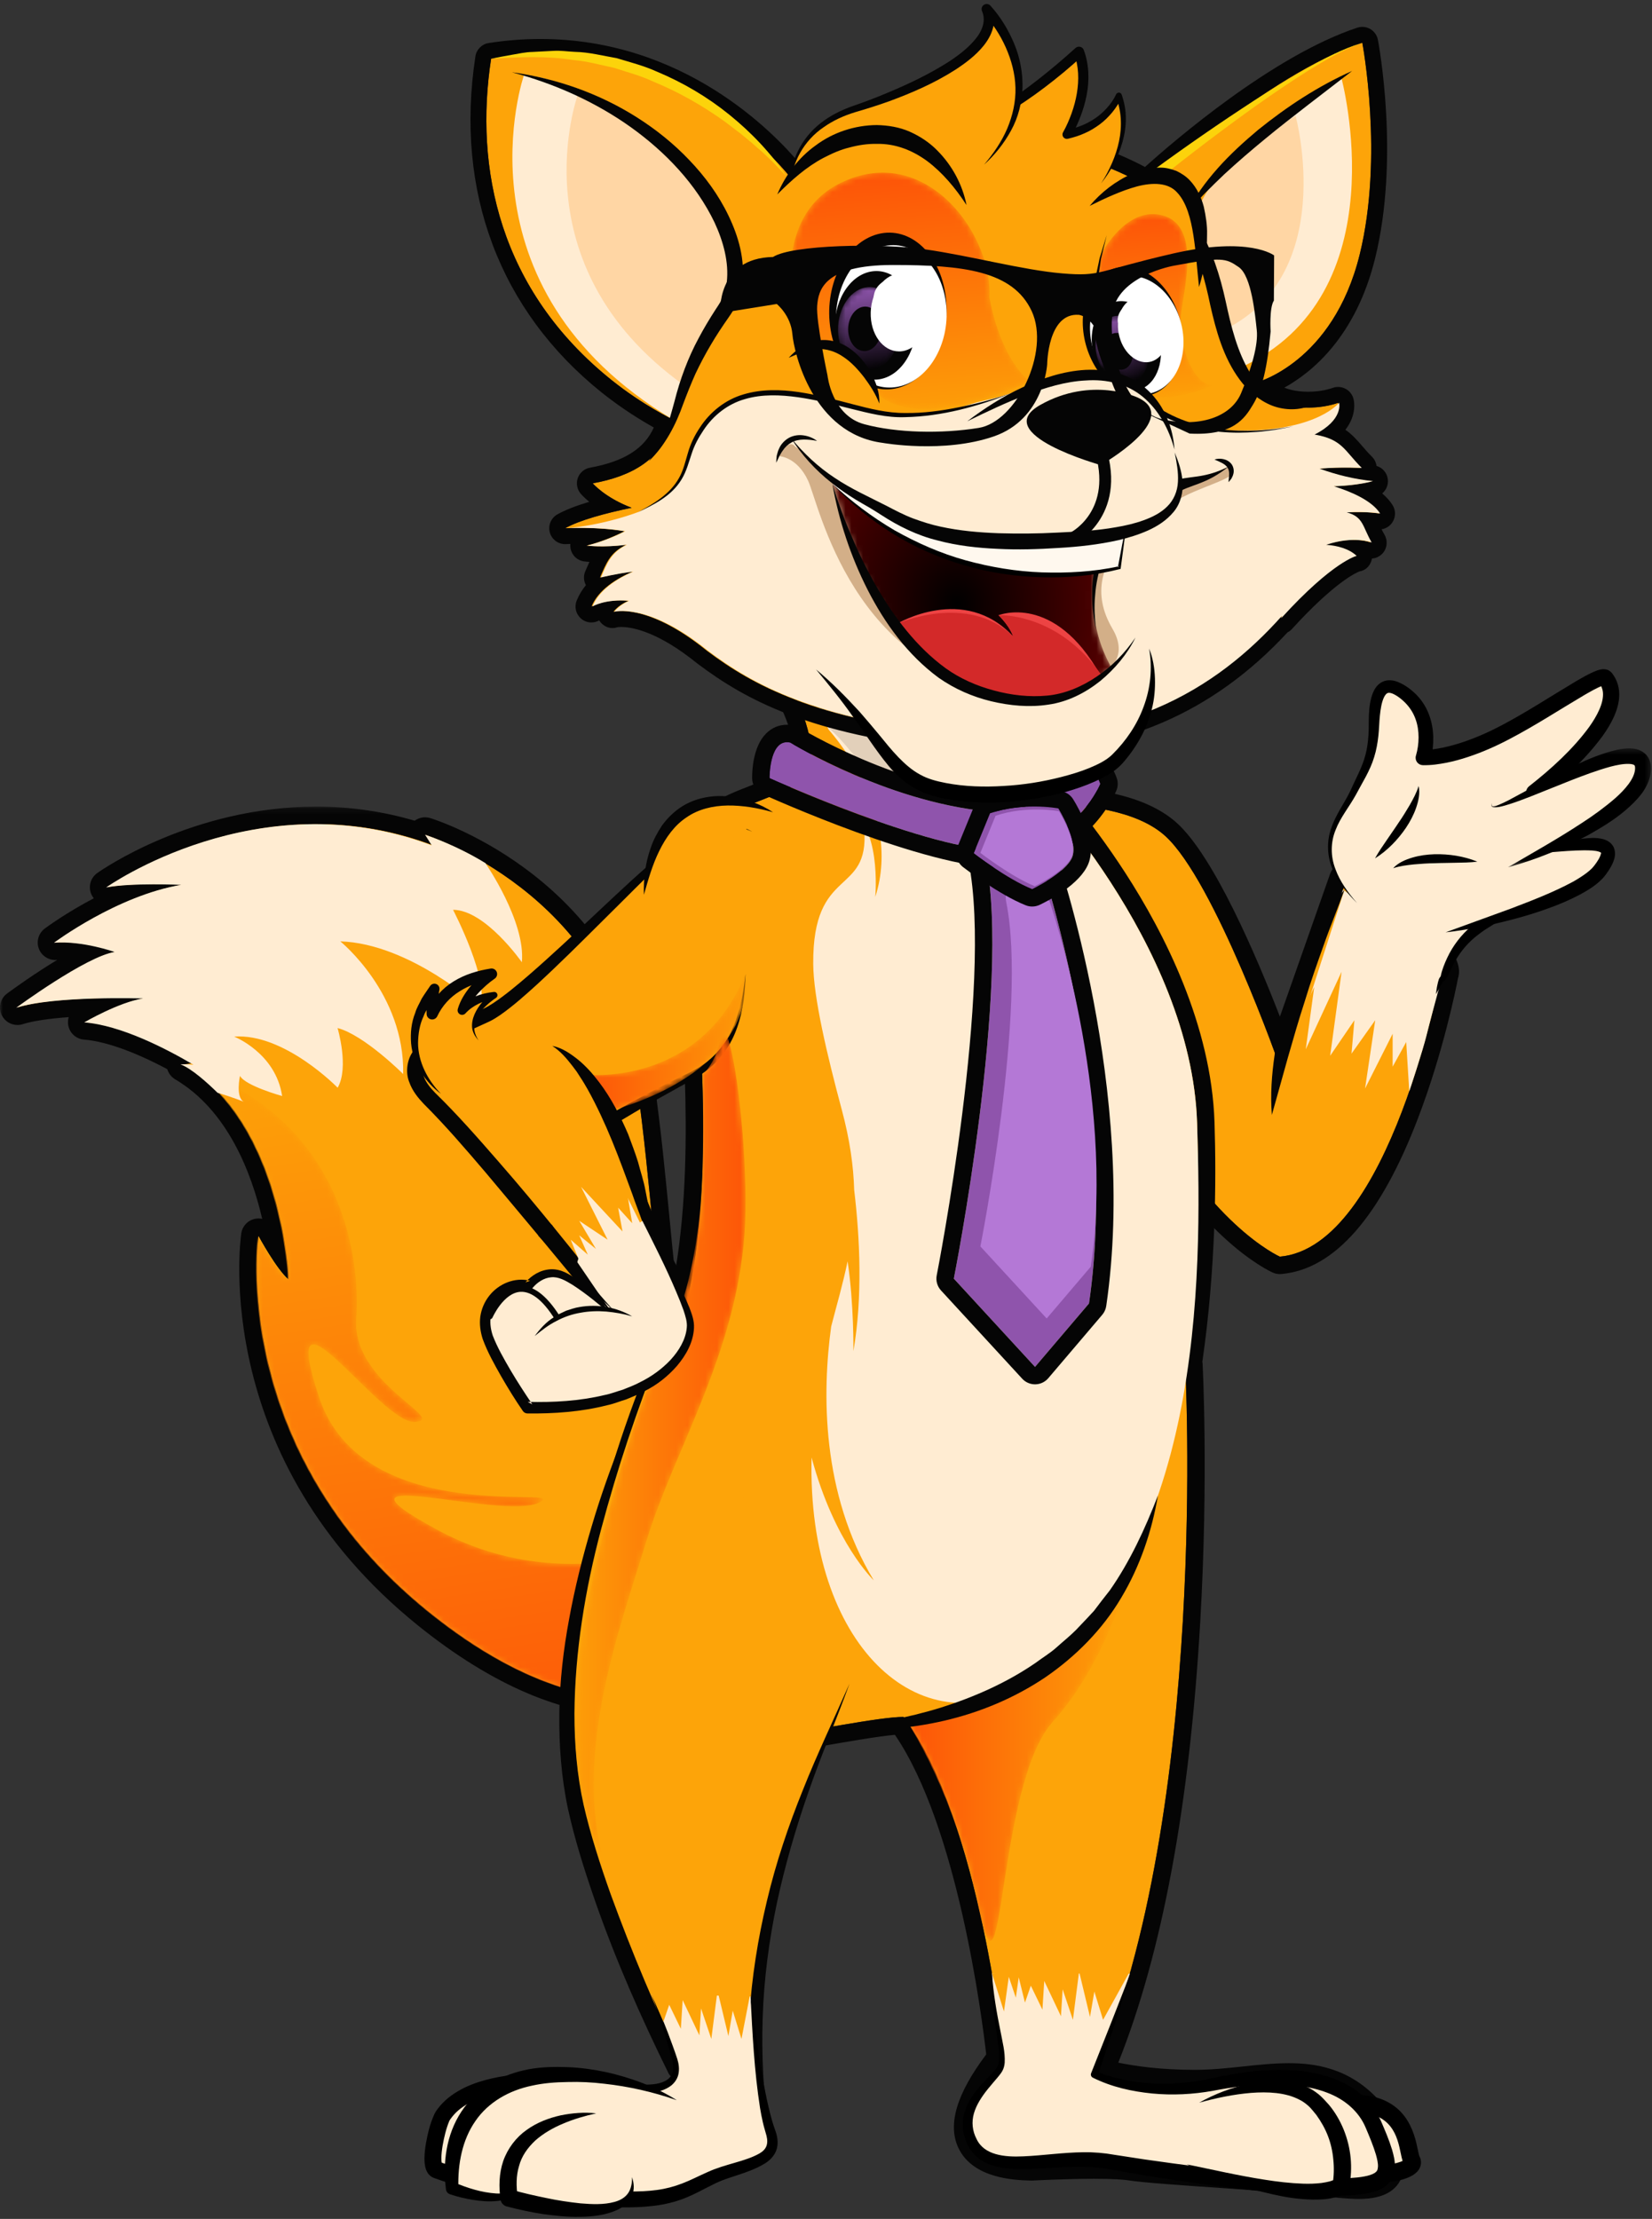 <svg height="380" viewBox="0 0 283 380" width="283" xmlns="http://www.w3.org/2000/svg" xmlns:xlink="http://www.w3.org/1999/xlink"><rect x="0" y="0" width="283" height="380" fill="#333333" stroke="none"/><linearGradient id="a"><stop offset="0" stop-color="#fd5408"/><stop offset="1" stop-color="#fda308"/></linearGradient><linearGradient id="b" x1="59.03%" x2="43.576%" xlink:href="#a" y1="102.338%" y2="-6.127%"/><linearGradient id="c" x1="100%" x2="-.002%" xlink:href="#a" y1="50.001%" y2="50.001%"/><linearGradient id="d"><stop offset="0" stop-color="#fda308"/><stop offset="1" stop-color="#fd5408"/></linearGradient><linearGradient id="e" x1="100.002%" x2=".001%" xlink:href="#d" y1="49.999%" y2="49.999%"/><linearGradient id="f" x1="100.002%" x2=".002%" xlink:href="#d" y1="50%" y2="50%"/><radialGradient id="g" cx="40.6%" cy="47.905%" gradientTransform="matrix(-.698 .075 -.053 -.997 .715 .926)" r="85.325%"><stop offset="0"/><stop offset="1" stop-color="#600000"/></radialGradient><linearGradient id="h" x1="51.253%" x2="46.46%" xlink:href="#d" y1="100.3%" y2=".342%"/><linearGradient id="i"><stop offset="0"/><stop offset="1" stop-color="#8e54ac"/></linearGradient><linearGradient id="j" x1="65.911%" x2="34.077%" xlink:href="#i" y1="96.047%" y2="3.971%"/><linearGradient id="k" x1="52.434%" x2="44.929%" xlink:href="#d" y1="99.258%" y2=".587%"/><linearGradient id="l" x1="54.998%" x2="45.004%" xlink:href="#i" y1="99.243%" y2=".763%"/><mask id="m" fill="#fff"><path d="m0 1.185h138.366v155.778h-138.366z" fill="#fff" fill-rule="evenodd"/></mask><mask id="n" fill="#fff"><path d="m18.818 37.155c-2.112-1.777-5.18-7.48-5.18-7.48s-5.245 36.637 29.189 64.388c34.431 27.751 54.047 8.188 54.047 8.188s16.666-18.995 1.445-24.95c-10.863 5.959-32.479 14.351-54.031 2.623s11.357-1.453 17.537-4.594-30.098 4.757-37.661-18.028 10.535 4.587 16.388 4.204-10.821-6.512-10.032-17.72c.722-10.228-2.097-34.499-29.309-43.285 16.685 10.18 17.607 36.655 17.607 36.655" fill="#fff" fill-rule="evenodd"/></mask><mask id="o" fill="#fff"><path d="m13.164 29.228c-3.362 9.34-4.808 29.563-4.808 35.75 0 6.085-11.432 18.418-5.473 37.461 3.98 7.919 28.525 7.008 32.472 7.008 3.978 0 37.262 3.994 39.843 1.006 2.228-22.9 9.874-31.505 9.874-37.59 0-6.185 3.445-39.357-3.851-48.65-5.971-9.458-38.987-15.027-40.871-21.758-.216-.767-1.217-1.212-2.725-1.212-5.954.001-19.81 6.906-24.461 27.985" fill="#fff" fill-rule="evenodd"/></mask><mask id="p" fill="#fff"><path d="m22.159 21.884c-1.885 5.665-3.543 8.801-9.514 16.764-7.297 7.825-11.61 12.115-11.61 17.325 0 5.119 5.434 11.913 7.665 31.192 2.116 5.475 12.018 5.307 15.906 6.14 4.644.997 6.53-1.006 8.79-9.445 4.632-13.222 4.976-21.109 4.976-26.231 0-5.206 4.581-47.231 1.22-55.097-.78-1.74-1.744-2.475-2.815-2.475-5.467-.001-13.729 19.15-14.619 21.826" fill="#fff" fill-rule="evenodd"/></mask><mask id="q" fill="#fff"><path d="m23.09 6.288c.06 9.79.122 16.555-.356 22.122-.927 10.868-3.389 17.533-3.389 17.533-6.305 13.107-15.082 40.175-17.582 61.57-2.5 21.388 3.994 32.357 3.994 32.357-4.423-18.499 2.986-38.333 7.713-53.767 4.726-15.431 15.26-31.777 16.751-52.435.683-9.473-.733-25.95-2.572-32.608s-.444 1.491-4.559 5.229" fill="#fff" fill-rule="evenodd"/></mask><mask id="r" fill="#fff"><path d="m.081 18.017 4.514 6.162c25.954-7.692 22.897-23.381 22.897-23.381-7.971 19.521-27.411 17.219-27.411 17.219" fill="#fff" fill-rule="evenodd"/></mask><mask id="s" fill="#fff"><path d="m.001 27.161s8.026 11.737 12.285 31.992 3.039-21.417 12.657-32.04c9.62-10.618 13.371-26.335 13.371-26.335s-13.996 23.775-38.313 26.383" fill="#fff" fill-rule="evenodd"/></mask><mask id="t" fill="#fff"><path d="m19.065 33.541c17.499 10.35 29.006-.9 29.006-.9-9.058-16.194 4.681-30.323 4.681-30.323-25.314 11.164-52.507-1.174-52.507-1.174 2.121 6.466 7.029 25.423 18.82 32.397" fill="#fff" fill-rule="evenodd"/></mask><mask id="u" fill="#fff"><path d="m5.867.314c-2.825.144-4.768.917-4.768.917.526.853 1.059 1.648 1.602 2.373 1.727 2.314 3.538 4.005 5.339 5.233 3.697 2.521 7.342 3.068 10.042 2.995 2.652-.067 4.398-.741 4.398-.741-1.477-2.973-3.188-5.164-4.986-6.767-.569-.503-1.145-.952-1.73-1.341-3.102-2.104-6.328-2.694-8.965-2.694-.32 0-.63.009-.932.025" fill="#fff" fill-rule="evenodd"/></mask><mask id="v" fill="#fff"><path d="m1.3 8.29c-4.044 17.989 4.262 23.394 4.262 23.394 6.997 2.988 14.637-.872 14.637-.872-3.582-.535-5.907-7.858-5.19-12.77.716-4.911 3.065-14.689-3.223-16.367-.578-.154-1.137-.224-1.678-.224-5.347 0-8.808 6.839-8.808 6.839" fill="#fff" fill-rule="evenodd"/></mask><mask id="w" fill="#fff"><path d="m15.231 15.197c-.61 1.83-1.731 3.346-3.272 4.197-1.704.943-3.64.889-5.28.179-2.488-1.074-4.28-3.436-5.184-6.065-.873-2.527-.87-5.172-.141-7.358.616-1.87 1.862-3.552 3.612-4.38 1.586-.747 3.323-.695 4.938 0 1.923.83 3.666 2.587 4.758 5.001" fill="#fff" fill-rule="evenodd"/></mask><mask id="x" fill="#fff"><path d="m.864 9.338c-1.204-3.048-.411-6.424 1.781-7.546 2.192-1.122 4.949.439 6.156 3.484 1.208 3.043.413 6.422-1.779 7.544" fill="#fff" fill-rule="evenodd"/></mask><mask id="y" fill="#fff"><path d="m8.988 1.898c-14.333 6.956-6.54 28.465-6.54 28.465 12.225-2.257 12.621 7.485 12.621 7.485 7.044 7.204 26.191-1.934 26.191-1.934-5.386-4.678-6.844-14.418-6.844-14.418.443-9.124-7.441-21.33-18.295-21.329-2.264 0-4.658.532-7.132 1.732" fill="#fff" fill-rule="evenodd"/></mask><mask id="z" fill="#fff"><path d="m6.357 22.074c2.289 4.097 4.4 5.116 4.4 5.116 4.039-1.772 7.752-2.123 10.228-2.087 1.938.023 3.12.285 3.12.285-2.69-4.566-2.703-10.378-2.08-14.962.594-4.35 1.763-7.591 1.763-7.591-1.775-.669-6.378-1.238-10.984-1.663-5.897-.544-11.8-.855-11.8-.855.841 11.201 3.178 17.867 5.352 21.756" fill="#fff" fill-rule="evenodd"/></mask><mask id="A" fill="#fff"><path d="m8.917.371c-2.308.362-4.324 1.87-5.682 3.8-1.595 2.258-2.507 5.28-2.365 8.461.137 3.309 1.39 6.607 3.896 8.666 1.65 1.36 3.868 2.07 6.161 1.559 2.071-.459 3.888-1.817 5.222-3.704 2.052-2.917 2.693-6.568 2.246-9.824-.433-3.125-1.84-5.716-3.776-7.309-1.346-1.105-2.94-1.732-4.635-1.732-.351 0-.707.026-1.066.083" fill="#fff" fill-rule="evenodd"/></mask><mask id="B" fill="#fff"><path d="m5.903.939c-2.915.549-4.994 4.143-4.652 8.031.35 3.882 2.995 6.586 5.916 6.04 2.917-.552 4.999-4.148 4.651-8.031-.317-3.548-2.552-6.111-5.161-6.111-.248 0-.5.023-.754.071" fill="#fff" fill-rule="evenodd"/></mask><mask id="C" fill="#fff"><path d="m5.551 24.642c-3.4-4.267-4.686-10.795-3.861-15.346.43-2.283 1.97-3.937 3.74-5.126 2.228-1.497 4.872-2.319 7.624-2.834 7.373-1.354 8.076-1.071 10.212.408 1.566 1.081 2.324 4.763 2.726 7.714.179 1.238.289 2.353.372 3.087.272 2.503-.917 6.56-2.681 10.772-.322.754-.764 1.432-1.309 2.024-1.978 2.149-5.339 3.178-9.199 2.912" fill="#fff" fill-rule="evenodd"/></mask><mask id="D" fill="#fff"><path d="m1.97 18.912s-1.015-4.774-1.509-8.439c-.203-1.455-.311-2.722-.259-3.472.193-2.411.903-6.235 10.002-6.909.911-.061 1.906-.097 2.995-.089 11.947-.009 20.544.966 23.761 7.906.674 1.462.95 3.126.902 4.88-.106 4.451-2.298 9.388-5.264 12.387-1.438 1.45-3.052 2.443-4.71 2.716-5.762.929-12.465.892-17.82-.202-.611-.126-1.214-.269-1.784-.419" fill="#fff" fill-rule="evenodd"/></mask><mask id="E" fill="#fff"><path d="m7.755 22.403c-3.364 9.342-7.35 20.075-7.35 26.258 0 6.085-.152 14.273 5.806 33.316 3.98 7.918 7.444 8.607 11.39 8.607 3.978 0 5.858 1.516 8.436-1.474 2.231-22.898 13.507-40.544 13.507-46.63 0-6.182-4.309-11.284-11.608-20.576-5.97-9.458-7.628-13.184-9.514-19.912-.139-.5-.346-.734-.607-.734-1.731.001-5.929 10.192-10.06 21.144" fill="#fff" fill-rule="evenodd"/></mask><mask id="F" fill="#fff"><path d="m1.289 1.382h27.361v20.365h-27.361z" fill="#fff" fill-rule="evenodd"/></mask><g fill="none" fill-rule="evenodd"><g transform="translate(0 136.947)"><path d="m2.986 35.6s11.983-8.814 16.86-9.542c0 0-5.463-1.956-10.395-1.588 0 0 10.801-8.083 21.793-9.91 0 0-8.554-.385-12.862.443 0 0 26.336-18.735 56.513-6.924-.671-.754-1.365-1.463-2.077-2.072 0 0 31.633 9.811 36.321 42.87 4.69 33.057 3.184 67.534 19.308 73.256 16.121 5.723-.925 25.15-.925 25.15s-19.616 19.563-54.048-8.188c-34.432-27.75-29.187-64.388-29.187-64.388s3.066 5.703 5.18 7.482c0 0-.928-26.843-17.941-36.869 0 0 .53-.083 1.413-.195-4.71-2.742-12.194-6.53-18.311-7.012 0 0 5.946-3.476 10.103-4.097 0 0-15.222-.5-21.744 1.586" fill="#fda409"/><path d="m54.169 1.185c-21.27 0-36.864 10.919-37.517 11.384-1.143.814-1.566 2.317-1.015 3.607.112.262.257.5.43.712-4.828 2.536-8.153 5.001-8.404 5.188-1.062.795-1.473 2.197-1.008 3.44.44 1.173 1.559 1.939 2.795 1.939.076 0 .148-.003.224-.007.044-.004.086-.007.128-.01-3.897 2.354-7.466 4.934-8.583 5.755-1.179.868-1.556 2.46-.892 3.764.521 1.022 1.563 1.631 2.661 1.631.301 0 .607-.047.908-.141 1.694-.542 4.417-.953 7.877-1.205-.15.487-.174 1.014-.055 1.535.292 1.273 1.375 2.21 2.675 2.312 3.647.288 8.641 2.07 14.269 5.068.208.715.68 1.341 1.349 1.737 8.917 5.254 13.024 15.844 14.908 23.894-.208-.044-.418-.067-.633-.067-.173 0-.347.015-.521.045-1.269.227-2.251 1.241-2.434 2.519-.224 1.565-5.078 38.648 30.272 67.136 12.798 10.314 25.16 15.543 36.74 15.543 13.543 0 20.977-7.258 21.287-7.567.045-.047.092-.094.135-.144.106-.121 2.626-3.008 4.898-6.944 3.256-5.65 4.375-10.571 3.319-14.625-.697-2.683-2.745-6.31-8.536-8.367-10.514-3.731-12.561-24.946-14.728-47.407-.738-7.65-1.502-15.559-2.622-23.454-4.896-34.532-37.026-44.878-38.392-45.303-.293-.09-.591-.134-.885-.134-.643 0-1.265.208-1.778.587-5.466-1.607-11.122-2.421-16.872-2.421m0 2.988c6.482 0 13.493 1.075 20.727 3.907-.671-.754-1.365-1.465-2.077-2.074 0 0 31.633 9.811 36.321 42.87 4.689 33.058 3.184 67.534 19.308 73.257 16.121 5.722-.925 25.148-.925 25.148s-6.715 6.697-19.18 6.697c-8.843 0-20.579-3.369-34.868-14.883-34.432-27.75-29.189-64.388-29.189-64.388s3.068 5.703 5.181 7.48c0 0-.928-26.843-17.941-36.869 0 0 .529-.081 1.413-.195-4.712-2.741-12.195-6.53-18.313-7.012 0 0 5.948-3.475 10.103-4.095 0 0-1.595-.052-3.974-.052-4.969 0-13.357.228-17.768 1.638 0 0 11.983-8.816 16.86-9.544 0 0-4.565-1.635-9.117-1.635-.427 0-.856.016-1.278.047 0 0 10.799-8.082 21.793-9.909 0 0-1.988-.089-4.53-.089-2.731 0-6.102.103-8.333.532 0 0 15.226-10.83 35.788-10.83" fill="#050505" mask="url(#m)"/></g><path d="m18.818 37.155c-2.112-1.777-5.18-7.48-5.18-7.48s-5.245 36.637 29.189 64.388c34.431 27.751 54.047 8.188 54.047 8.188s16.666-18.995 1.445-24.95c-10.863 5.959-32.479 14.351-54.031 2.623s11.357-1.453 17.537-4.594-30.098 4.757-37.661-18.028 10.535 4.587 16.388 4.204-10.821-6.512-10.032-17.72c.722-10.228-2.097-34.499-29.309-43.285 16.685 10.18 17.607 36.655 17.607 36.655" fill="url(#b)" mask="url(#n)" transform="translate(30.502 181.999)"/><g transform="translate(1.452 99.161)"><path d="m1.329 73.416s11.983-8.813 16.86-9.542c0 0-5.461-1.955-10.395-1.588 0 0 10.801-8.082 21.794-9.91 0 0-8.555-.384-12.863.443 0 0 25.909-18.437 55.778-7.211l-1.137-1.815s5.297 1.724 10.403 4.902l-.036.016s6.88 9.919 6.211 16.914c0 0-6.251-8.965-11.785-8.979 0 0 6.58 12.632 4.493 16.622 0 0-11.843-10.826-23.809-11.218 0 0 11.056 8.918 10.77 22.72 0 0-6.7-6.693-11.238-7.873 0 0 2.016 6.736.016 10.221 0 0-9.111-9.377-17.739-8.759 0 0 7.124 2.793 8.227 10.179 0 0-6.298-1.743-7.222-3.45 0 0-.8 3.662.661 4.431 0 0-1.919-.776-4.504-1.538-1.646-1.618-4.402-4.135-6.346-4.866 0 0 .938-.06 2.219.064-4.678-2.757-12.422-6.755-18.715-7.251 0 0 5.946-3.476 10.102-4.097 0 0-15.222-.498-21.744 1.586" fill="#ffecd2"/><path d="m245.412 67.651s-8.708 46.736-27.614 48.395c0 0-12.663-5.557-23.632-28.127-10.971-22.568-30.974-48.446-30.974-48.446s25.437-4.074 34.952 4.515c8.488 7.662 19.736 39.738 19.736 39.738l11.337-32.236s17.52 12.23 16.195 16.161" fill="#fda409"/><path d="m176.506 35.521c-7.438 0-13.531.962-13.787 1.003-1.041.167-1.917.869-2.304 1.85-.389.981-.231 2.093.414 2.927.199.256 19.945 25.902 30.652 47.924 11.319 23.289 24.56 29.312 25.119 29.556.378.166.787.251 1.198.251.086 0 .174-.003.26-.012 9.077-.796 16.958-9.788 23.424-26.729 4.314-11.297 6.507-22.234 6.825-23.894.53-1.692 1.155-6.418-17.383-19.357-.507-.353-1.105-.536-1.71-.536-.306 0-.616.047-.915.142-.886.286-1.59.971-1.898 1.853l-8.596 24.442c-3.994-10.297-11.294-27.423-17.662-33.17-4.594-4.149-12.546-6.251-23.638-6.251m0 2.987c7.679 0 16.756 1.073 21.639 5.482 8.487 7.662 19.735 39.736 19.735 39.736l11.337-32.236s17.521 12.23 16.194 16.161c0 0-8.706 46.737-27.612 48.395 0 0-12.664-5.557-23.633-28.126-10.971-22.57-30.975-48.446-30.975-48.446s6.029-.966 13.316-.966" fill="#050505"/><path d="m239.964 87.738-.523-8.447-2.323 4.223v-5.636l-4.726 9.377 1.742-11.699-4.064 5.726.498-5.726-4.153 6.091 1.955-14.388-6.137 13.276 1.451-10.663-2.639 5.578 3.055-9.808 4.517-12.446 17.706 12.321s-2.655 9.502-3.397 12.619c-.61 2.565-2.962 9.602-2.962 9.602" fill="#ffecd2"/><path d="m216.429 91.777s1.617-20.535 12.439-38.581" fill="#fda409"/><path d="m216.429 91.777c-.282-3.453-.023-6.912.476-10.319.479-3.415 1.312-6.772 2.324-10.071.519-1.647 1.131-3.263 1.746-4.876.723-1.572 1.326-3.191 2.185-4.699 1.535-3.09 3.484-5.983 5.708-8.617-1.155 3.27-2.472 6.363-3.575 9.551-1.134 3.167-2.248 6.326-3.22 9.538-1.039 3.189-1.97 6.415-2.898 9.659z" fill="#050505"/><path d="m113.065 133.967c7.96-19.415 5.97-47.791 4.975-64.716-.995-16.927-.023-25.91 5.806-29.206 3.493-1.974 12.696-4.042 13.475-8.07 1.967-10.185-12.379-26.447-12.379-27.517 0-1.494 40.865 6.547 49.82 29.446 0 0 27.861 28.377 28.858 59.241.322 10.023.196 25.607-2.219 41.591l.182-.156s4.106 76.356-15.543 121.522c0 0 6.288 2.235 17.418 2.195 11.132-.041 21.482-4.478 29.314 4.462 0 0 3.878 6.325 3.285 9.292-.594 2.969-4.408 2.636-11.707 1.806-7.296-.828-27.623-1.876-32.008-2.569-4.384-.693-17.083 0-17.083 0-2.742-.102-18.574 0-4.668-17.755 0 0-4.02-41.104-17.264-58.664-4.124 0-15.133 2.309-27.548 4.251-39.324 6.152-20.672-45.737-12.712-65.152" fill="#fda409"/><path d="m125.628 1.298c-3.631 0-3.672 3.03-3.672 3.159 0 1.2.453 1.836 2.368 4.499 3.102 4.322 11.348 15.806 10.066 22.452-.33 1.279-5.546 3.308-7.509 4.072-1.701.663-3.307 1.286-4.503 1.962-7.483 4.231-8.344 14.504-7.318 31.983l.099 1.679c.969 16.296 2.588 43.572-4.856 61.728-8.503 20.737-16.741 48.286-7.708 61.764 3.564 5.316 9.339 8.014 17.17 8.014 2.009 0 4.186-.182 6.474-.541 4.433-.693 8.716-1.439 12.496-2.096 5.444-.946 10.268-1.785 13.117-2.039 10.709 15.654 14.894 48.185 15.642 54.729-5.081 6.765-6.641 12.006-4.776 15.994 2.485 5.31 9.765 5.531 12.157 5.605l.273.009c.036.001.074.001.11.001.055 0 .109-.001.163-.004.055-.003 5.624-.304 10.542-.304 3.467 0 5.127.148 5.912.272 2.42.382 9.046.84 16.06 1.325 6.222.429 12.66.873 16.076 1.261 2.972.339 5.402.597 7.367.597 4.411 0 6.969-1.61 7.605-4.786.763-3.821-2.616-9.721-3.667-11.439-.089-.145-.189-.28-.299-.407-5.197-5.931-11.441-6.618-15.687-6.618-2.584 0-5.268.285-7.864.561-2.625.279-5.336.565-8.021.576l-.293.001c-5.877 0-10.315-.667-13.035-1.234 7.508-18.777 12.228-44.15 14.041-75.501 1.423-24.615.415-43.964.405-44.155-.007-.126-.022-.25-.045-.372 2.298-15.853 2.407-30.992 2.084-40.998-.536-16.632-8.606-32.413-15.28-42.723-6.26-9.669-12.362-16.337-14.009-18.075-9.313-22.407-45.86-30.954-51.685-30.954m0 2.987c5.39 0 40.864 8.476 49.131 29.62 0 0 27.863 28.376 28.858 59.24.324 10.023.198 25.607-2.218 41.591l.182-.156s4.105 76.356-15.543 121.522c0 0 6.173 2.195 17.113 2.195h.305c5.557-.02 10.923-1.136 15.873-1.136 4.967 0 9.518 1.122 13.441 5.598 0 0 3.878 6.325 3.284 9.292-.36 1.796-1.9 2.383-4.677 2.383-1.81 0-4.148-.249-7.029-.577-7.297-.828-27.625-1.876-32.008-2.569-1.461-.231-3.848-.31-6.378-.31-5.06 0-10.705.31-10.705.31-2.744-.102-18.574 0-4.668-17.755 0 0-4.02-41.104-17.266-58.664-4.124 0-15.133 2.309-27.546 4.251-2.177.342-4.179.504-6.013.504-31.283 0-14.22-47.315-6.699-65.656 7.96-19.415 5.97-47.791 4.973-64.716-.993-16.927-.022-25.91 5.806-29.206 3.495-1.974 12.698-4.042 13.476-8.07 1.965-10.183-12.381-26.447-12.381-27.517 0-.113.241-.173.688-.173" fill="#050505"/></g><path d="m13.164 29.228c-3.362 9.34-4.808 29.563-4.808 35.75 0 6.085-11.432 18.418-5.473 37.461 3.98 7.919 28.525 7.008 32.472 7.008 3.978 0 37.262 3.994 39.843 1.006 2.228-22.9 9.874-31.505 9.874-37.59 0-6.185 3.445-39.357-3.851-48.65-5.971-9.458-38.987-15.027-40.871-21.758-.216-.767-1.217-1.212-2.725-1.212-5.954.001-19.81 6.906-24.461 27.985" mask="url(#o)" transform="translate(113.293 145.667)"/><path d="m22.159 21.884c-1.885 5.665-3.543 8.801-9.514 16.764-7.297 7.825-11.61 12.115-11.61 17.325 0 5.119 5.434 11.913 7.665 31.192 2.116 5.475 12.018 5.307 15.906 6.14 4.644.997 6.53-1.006 8.79-9.445 4.632-13.222 4.976-21.109 4.976-26.231 0-5.206 4.581-47.231 1.22-55.097-.78-1.74-1.744-2.475-2.815-2.475-5.467-.001-13.729 19.15-14.619 21.826" mask="url(#p)" transform="translate(161.225 243.038)"/><g transform="translate(69.719 116.6)"><path d="m79.959 154.032c-9.014-14.931-8.838-32.155-7.29-43.467.954-3.703 2.02-7.309 2.811-11.164 1.104 7.338.996 15.385.996 15.385 1.598-9.245 1.118-19.361.132-27.611-.116-4.055-.733-8.551-2.124-13.728-2.553-9.518-4.847-19.23-4.892-24.953-.128-16.944 9.618-11.493 8.744-23.067-.312-4.117-5.169-15.177-9.283-24.055 11.194-1.604 31.122-1.062 37.44 15.094 0 0 27.861 28.376 28.858 59.241.877 27.232.979 74.119-29.355 96.186-18.138 10.669-37.467-6.623-36.685-38.888 3.945 14.689 10.647 21.028 10.647 21.028" fill="#ffecd2"/><path d="m59.121 25.833s-5.698-3.725-13.99 3.244c-8.292 6.97-25.645 25.555-31.615 28.21-5.973 2.655-17.581 6.637-9.289 14.601 8.292 7.967 30.515 35.844 30.515 35.844s7.816 13.436 12.616 6.514c3.27-4.71-3.991-16.47-3.991-16.47l-8.955-22.236s6.458-3.898 14.165-7.798c7.133-3.611 8.94-10.192 9.418-17.531" fill="#fda409"/><path d="m59.121 25.833c-2.399-1.187-5.21-.984-7.618-.115-2.466.839-4.575 2.437-6.513 4.167-3.888 3.543-7.562 7.362-11.337 11.068-3.756 3.732-7.503 7.479-11.427 11.084-1.98 1.795-3.958 3.574-6.224 5.169-.582.391-1.161.78-1.861 1.115l-1.834.841c-1.201.548-2.398 1.062-3.545 1.639-2.253 1.126-4.569 2.495-5.644 4.28-.491.881-.581 1.754-.221 2.709.334.953 1.084 1.899 1.922 2.758 3.803 3.706 7.344 7.746 10.821 11.734 6.991 7.993 13.556 16.308 20.171 24.597.033.041.064.084.092.128l.02.036c1.412 2.314 3.137 4.648 5.124 6.347.983.824 2.116 1.478 3.024 1.488.447.01.835-.112 1.232-.385.385-.243.802-.751 1.066-1.177.501-.831.6-2.1.446-3.38-.151-1.292-.511-2.617-.96-3.92-.914-2.599-2.182-5.184-3.588-7.56l-.013-.025c-.033-.055-.062-.116-.086-.173-2.986-7.413-5.763-14.908-8.651-22.359l-.012-.031c-.171-.44.012-.93.41-1.158 2.706-1.555 5.426-3.033 8.177-4.475 1.378-.716 2.754-1.436 4.151-2.113 1.407-.7 2.819-1.282 4.045-2.106 2.513-1.607 4.484-4.026 5.646-6.844 1.166-2.818 1.731-5.889 2.061-8.964-.096 3.087-.388 6.226-1.45 9.202-1.025 2.975-2.97 5.701-5.578 7.586-1.299.981-2.734 1.664-4.055 2.414l-4.042 2.25c-2.683 1.52-5.351 3.088-7.96 4.704l.397-1.189c3.084 7.373 6.275 14.702 9.258 22.115l-.099-.198c1.541 2.585 2.842 5.21 3.861 8.056.495 1.426.914 2.898 1.108 4.478.168 1.556.183 3.344-.781 5.042-.497.794-1.011 1.432-1.823 2.008-.776.562-1.826.913-2.822.876-2.025-.092-3.463-1.123-4.687-2.091-2.407-2.068-4.151-4.454-5.759-7.046l.112.164c-6.629-8.23-13.454-16.321-20.229-24.414-3.438-4.024-6.837-7.995-10.577-11.722-.98-1.039-1.946-2.203-2.495-3.763-.611-1.525-.407-3.536.468-4.927.851-1.407 2.015-2.376 3.177-3.19 1.175-.809 2.397-1.459 3.622-2.056 1.226-.591 2.459-1.126 3.688-1.626l1.8-.751c.504-.221 1.04-.552 1.563-.885 2.108-1.392 4.132-3.098 6.119-4.802 3.973-3.446 7.822-7.078 11.681-10.698 3.856-3.626 7.713-7.259 11.82-10.657 2.084-1.67 4.394-3.205 7.014-3.931 2.562-.789 5.501-.689 7.795.673" fill="#050505"/><path d="m75.811 171.72c-5.524 14.177-20.066 41.137-15.161 76.853l-14.571-10.696s-11.315-22.49-16.49-42.195c-6.199-23.586 1.39-51.773 13.717-80.896" fill="#fda409"/><path d="m75.811 171.72c-2.256 6.233-4.879 12.323-7.037 18.568-2.174 6.236-4.025 12.576-5.402 19.006-1.355 6.432-2.214 12.964-2.434 19.515-.216 6.549.113 13.105 1.011 19.585.099.718-.401 1.381-1.118 1.479-.35.049-.684-.045-.948-.235l-.01-.007-14.622-10.624c-.183-.132-.328-.311-.423-.5-4.78-9.704-9.133-19.564-12.683-29.787-1.765-5.12-3.405-10.253-4.581-15.622-1.134-5.37-1.529-10.858-1.468-16.303.067-5.451.697-10.868 1.691-16.191.975-5.329 2.295-10.579 3.833-15.747 1.521-5.178 3.347-10.253 5.322-15.257 1.961-5.011 4.089-9.949 6.366-14.815-1.893 5.028-3.76 10.06-5.454 15.146-1.699 5.085-3.22 10.221-4.603 15.382-2.742 10.326-4.475 20.923-4.564 31.506-.004 5.286.436 10.571 1.58 15.702 1.175 5.11 2.835 10.221 4.613 15.231 3.653 10.009 7.795 19.912 12.452 29.495l-.423-.501 14.517 10.768-2.077 1.238c-.423-3.325-.715-6.666-.858-10.013-.122-3.348-.039-6.701.158-10.042.41-6.682 1.466-13.305 3.02-19.79 1.535-6.492 3.666-12.818 6.157-18.974 2.447-6.178 5.323-12.148 7.986-18.211" fill="#050505"/></g><path d="m23.09 6.288c.06 9.79.122 16.555-.356 22.122-.927 10.868-3.389 17.533-3.389 17.533-6.305 13.107-15.082 40.175-17.582 61.57-2.5 21.388 3.994 32.357 3.994 32.357-4.423-18.499 2.986-38.333 7.713-53.767 4.726-15.431 15.26-31.777 16.751-52.435.683-9.473-.733-25.95-2.572-32.608s-.444 1.491-4.559 5.229" fill="url(#c)" mask="url(#q)" transform="translate(97.316 177.639)"/><path d="m.081 18.017 4.514 6.162c25.954-7.692 22.897-23.381 22.897-23.381-7.971 19.521-27.411 17.219-27.411 17.219" fill="url(#e)" mask="url(#r)" transform="translate(100.221 166.013)"/><g transform="translate(139.438 122.414)"><path d="m38.458 24.155s13.996 40.329 8.657 76.655l-9.246 10.861-13.909-15.113s9.897-49.939 5.445-72.062c-1.451-7.206 9.053-.34 9.053-.34" fill="#8f54ac"/><path d="m31.24 18.216h-.001c-2.044 0-3.229.923-3.861 1.697-1.034 1.264-1.336 3.004-.901 5.174 4.286 21.291-5.349 70.397-5.445 70.891-.186.934.086 1.902.732 2.604l13.909 15.112c.564.615 1.361.964 2.195.964.019 0 .039 0 .058-.001.854-.015 1.66-.397 2.215-1.048l9.245-10.861c.365-.427.6-.948.683-1.503 5.383-36.628-8.208-76.395-8.79-78.069-.216-.625-.633-1.16-1.187-1.522-.879-.573-5.434-3.439-8.851-3.439m-.001 2.988c2.7-.001 7.22 2.952 7.22 2.952s13.995 40.329 8.655 76.655l-9.246 10.861-13.909-15.113s9.899-49.939 5.444-72.062c-.498-2.479.418-3.292 1.836-3.292" fill="#050505"/><path d="m40.348 31.903s11.431 32.939 7.071 62.609l-7.553 8.871-11.358-12.344s8.083-40.787 4.446-58.858c-1.185-5.884 7.395-.278 7.395-.278" fill="#b478d6"/><path d="m2.195 2.188s13.186 13.847 8.307 28.998c0 0 1.201-13.067-5.207-15.151" fill="#fda409"/><path d="m39.087 9.766s4.606 13.215-7.306 13.706c-16.648.683-25.411-20.846-31.228-22.31 0 0 30.45-5.335 38.534 8.604" fill="#e2d0ba"/></g><path d="m.001 27.161s8.026 11.737 12.285 31.992 3.039-21.417 12.657-32.04c9.62-10.618 13.371-26.335 13.371-26.335s-13.996 23.775-38.313 26.383" fill="url(#f)" mask="url(#s)" transform="translate(155.415 267.745)"/><g transform="translate(79.886 3.242)"><path d="m108.604 130.995s-3.551 8.971-14.273 11.173c-10.722 2.205-42.389-12.148-42.389-12.148s-.07-6.905 3.553-6.092c0 0 17.682 10.865 35.686 11.932 7.043.253 10.833-6.787 10.833-6.787s5.06-2.641 6.591 1.923" fill="#8f54ac"/><path d="m54.924 120.874c-1.367 0-2.61.523-3.591 1.516-2.253 2.277-2.388 6.44-2.375 7.66.01 1.161.694 2.212 1.753 2.69 1.139.517 28.047 12.645 41.025 12.645 1.179 0 2.253-.097 3.194-.291 12.163-2.5 16.279-12.573 16.449-13.0.26-.655.279-1.382.054-2.051-1.005-3-3.331-4.719-6.376-4.719-2.208 0-4.073.914-4.424 1.097-.532.278-.966.708-1.251 1.234-.02.038-2.938 5.223-7.83 5.223-.087 0-.174-.003-.264-.006-16.99-1.009-34.062-11.388-34.232-11.491-.282-.174-.588-.298-.909-.371-.41-.092-.824-.138-1.223-.138m0 2.987c.179 0 .369.02.571.067 0 0 17.681 10.865 35.686 11.932.125.004.248.006.372.006 6.803 0 10.461-6.791 10.461-6.791s1.457-.762 3.043-.762c1.371 0 2.84.568 3.548 2.683 0 0-3.551 8.971-14.273 11.173-.765.158-1.635.233-2.594.233-12.483 0-39.795-12.381-39.795-12.381s-.062-6.159 2.982-6.159" fill="#050505"/><path d="m101.414 135.202s-5.877-1.125-11.697.833l-2.802 6.849s5.737 4.431 10.021 6.134c0 0 5.739-2.729 6.856-5.462 1.117-2.731-2.378-8.355-2.378-8.355" fill="#8f54ac"/><path d="m97.281 131.892c-3.065 0-5.93.442-8.513 1.311-.824.278-1.484.898-1.811 1.699l-2.805 6.849c-.51 1.245-.125 2.676.938 3.497.248.192 6.124 4.709 10.744 6.546.354.141.729.211 1.102.211.439 0 .877-.097 1.283-.288 1.589-.759 6.892-3.501 8.336-7.027 1.573-3.845-1.598-9.442-2.606-11.067-.442-.706-1.156-1.199-1.975-1.354-.199-.039-2.035-.376-4.693-.376m0 2.988c2.452 0 4.134.321 4.134.321s3.495 5.624 2.376 8.357c-1.117 2.731-6.854 5.46-6.854 5.46-4.285-1.703-10.022-6.134-10.022-6.134l2.803-6.848c2.709-.911 5.426-1.155 7.563-1.155" fill="#050505"/><path d="m101.522 135.684s-5.455-1.045-10.859.773l-2.603 6.36s5.328 4.113 9.306 5.694c0 0 5.326-2.533 6.363-5.069 1.037-2.535-2.208-7.758-2.208-7.758" fill="#b478d6"/><path d="m153.485 4.082c-16.491 5.478-36.843 24.615-36.843 24.615s-28.326-17.879-60.143-.315c0 0-19.011-26.722-52.253-21.566-2.876 18.722 1.36 39.578 20.632 55.028 5.373 4.306 10.535 6.784 10.535 6.784-1.621 6.909-7.319 9.742-13.753 10.904 0 0 2.058 2.436 6.657 4.184-4.503.933-8.888 2.113-11.39 3.508 0 0 5.198-.302 10.111.519-2.019 1.022-4.193 1.878-6.504 2.458 0 0 2.587.384 6.79-.135-2.763 1.34-3.376 3.177-4.449 5.605 0 0 2.613-.655 5.551-1.016-2.735 1.187-5.842 3.109-6.998 5.977 0 0 2.185-1.327 6.275-.977-.991.453-1.888 1.058-2.548 1.885 0 0 5.384-1.542 14.965 5.818.322.263.654.528 1.004.791.02.02.046.035.07.055l-.003-.001c7.923 5.963 18.538 11.698 41.908 14.183 28.675 3.051 45.378-7.717 56.497-20.197l-.163.443c8.891-9.765 12.917-10.664 12.917-10.664-1.36-1.26-3.331-1.757-5.236-1.898 4.873-1.622 7.811-.392 7.811-.392-1.589-2.694-1.387-4.402-4.289-5.162 3.553-.199 5.734.199 5.734.199-1.423-2.24-5.017-3.76-7.948-4.672 4.233-.116 6.732-.881 6.732-.881-3.213-.308-6.307-1.1-9.181-2.136 3.882-.328 7.254-.113 7.254-.113-3.008-2.997-3.339-4.909-8.092-5.722 5.001-2.529 4.205-5.444 4.205-5.444-4.353 1.552-11.974 1.163-14.06-3.463 0 0 13.175-3.356 17.756-21.928 4.151-16.824.449-36.273.449-36.273" fill="#fda409"/><path d="m153.485 1.359c-.288 0-.577.047-.857.138-14.452 4.8-31.301 19.299-36.366 23.855-4.263-2.27-15.563-7.418-30.348-7.419-9.948 0-19.587 2.347-28.683 6.979-4.668-5.597-20.078-21.477-44.544-21.478-2.912 0-5.893.233-8.857.693-1.172.182-2.093 1.103-2.273 2.277-3.547 23.1 4.131 43.544 21.622 57.566 3.477 2.786 6.847 4.829 8.936 5.995-1.605 3.63-5.139 5.841-10.937 6.887-.956.173-1.747.843-2.076 1.759-.33.914-.145 1.936.482 2.678.106.126.585.673 1.474 1.408-2.302.685-4.108 1.398-5.455 2.148-1.107.618-1.643 1.92-1.287 3.139.338 1.167 1.407 1.962 2.612 1.962.052 0 .105-.001.157-.004.004 0 .275-.016.745-.028-.016.137-.019.278-.013.421.065 1.296 1.036 2.369 2.318 2.558.061.01.388.055.95.097-.16.343-.308.686-.458 1.029l-.241.551c-.344.78-.301 1.665.097 2.398-.675.83-1.203 1.713-1.577 2.646-.44 1.089-.132 2.335.761 3.094.504.429 1.13.648 1.762.648.458 0 .917-.115 1.332-.35.032.051.064.1.099.148.527.735 1.323 1.16 2.166 1.16.277 0 .558-.045.84-.141.087-.015.315-.044.671-.044 1.474 0 5.582.523 11.896 5.364.331.269.671.539 1.027.808.022.017.039.032.055.044.052.042.106.084.161.121 8.115 6.088 18.994 12.058 43.138 14.628 3.355.358 6.66.538 9.82.538 19.51 0 35.237-6.732 48.032-20.57.288-.145.553-.344.781-.596 7.335-8.056 11.061-9.662 11.553-9.848 1.012-.161 1.746-.865 2.057-1.85.036-.118.064-.235.083-.355.702-.047 1.375-.374 1.865-.934.77-.885.861-2.174.264-3.186-.18-.307-.336-.603-.478-.891.738-.118 1.41-.535 1.839-1.176.598-.898.617-2.062.038-2.973-.446-.703-1.039-1.369-1.773-1.995.68-.567 1.063-1.447.97-2.372-.113-1.118-.896-2.032-1.939-2.338-.078-.58-.343-1.132-.776-1.565-.665-.661-1.188-1.269-1.694-1.856-.853-.991-1.683-1.953-2.872-2.766 2.025-2.58 1.482-4.969 1.383-5.332-.2-.731-.693-1.346-1.365-1.696-.394-.206-.826-.31-1.261-.31-.306 0-.614.052-.912.157-1.181.421-2.716.663-4.214.663-1.357 0-2.858-.202-4.095-.693 4.747-2.62 12.253-8.745 15.559-22.144 4.246-17.201.635-36.615.479-37.433-.147-.77-.619-1.44-1.294-1.838-.423-.249-.899-.375-1.378-.375m0 2.724s3.702 19.45-.449 36.272c-4.581 18.573-17.756 21.929-17.756 21.929 1.39 3.081 5.235 4.281 8.934 4.281 1.856 0 3.673-.302 5.126-.818 0 0 .796 2.915-4.205 5.444 4.752.811 5.084 2.725 8.092 5.722 0 0-1.084-.07-2.731-.07-1.256 0-2.842.041-4.523.182 2.874 1.036 5.968 1.828 9.181 2.136 0 0-2.5.766-6.732.882 2.93.913 6.525 2.431 7.948 4.671 0 0-1.394-.254-3.769-.254-.597 0-1.253.016-1.965.057 2.901.759 2.7 2.468 4.289 5.162 0 0-1.066-.446-2.98-.446-1.262 0-2.893.195-4.831.839 1.906.141 3.878.638 5.236 1.898 0 0-4.025.9-12.917 10.664l.163-.443c-9.825 11.028-24.011 20.72-46.963 20.72-3.024 0-6.198-.169-9.533-.525-23.372-2.485-33.985-8.22-41.91-14.181l.003.001c-.025-.02-.048-.036-.07-.057-.35-.262-.681-.528-1.004-.789-6.751-5.187-11.418-5.953-13.585-5.953-.909 0-1.38.135-1.38.135.659-.828 1.557-1.433 2.548-1.885-.478-.042-.928-.058-1.354-.058-3.217 0-4.921 1.035-4.921 1.035 1.156-2.869 4.263-4.79 6.998-5.979-2.937.36-5.553 1.017-5.553 1.017 1.075-2.428 1.688-4.265 4.45-5.607-1.695.211-3.129.273-4.234.273-1.634 0-2.556-.137-2.556-.137 2.311-.581 4.485-1.437 6.504-2.459-2.831-.474-5.756-.573-7.727-.573-1.45 0-2.384.054-2.384.054 2.503-1.395 6.888-2.574 11.39-3.507-4.599-1.748-6.657-4.186-6.657-4.186 6.433-1.163 12.133-3.995 13.753-10.904 0 0-5.162-2.478-10.535-6.784-19.273-15.45-23.508-36.307-20.632-55.027 2.927-.453 5.739-.661 8.44-.661 27.998.001 43.812 22.227 43.812 22.227 10.48-5.786 20.58-7.726 29.416-7.726 17.987 0 30.727 8.04 30.727 8.04s20.352-19.137 36.843-24.613" fill="#050505"/><path d="m149.887 10.034s10.189 37.368-17.417 49.734c0 0-5.891-14.434-7.428-25.74 0 0 2.71-11.414 24.845-23.994" fill="#ffecd2"/><path d="m142.061 16.606s7.573 27.767-12.942 36.955c0 0-2.934-11.132-4.077-19.533 0 0 .571-8.075 17.019-17.422" fill="#ffd6a4"/><path d="m151.734 8.915-7.479 5.758c-2.471 1.926-4.951 3.824-7.35 5.816-2.41 1.975-4.771 4.004-7.06 6.116-2.251 2.148-4.468 4.334-6.539 6.74 1.436-2.83 3.331-5.434 5.448-7.809 2.118-2.383 4.481-4.523 6.912-6.562 4.943-3.976 10.269-7.485 16.067-10.06" fill="#050505"/><path d="m9.883 9.587s-12.587 36.224 25.53 59.041c0 0 3.23-9.463 6.703-15.581 3.476-6.118 6.331-14.982-.911-23.14-7.242-8.156-19.723-19.213-31.323-20.32" fill="#ffecd2"/><path d="m19.119 12.927s-10.709 29.094 18.125 49.776c0 0 1.702-5.015 4.872-9.656 3.172-4.64 5.822-14.899.596-21.872-5.226-6.973-14.43-16.598-23.593-18.248" fill="#ffd6a4"/><path d="m115.144 26.923c1.123.126 2.218.565 3.211 1.138 1.008.561 1.923 1.28 2.786 2.054 1.699 1.578 3.111 3.45 4.244 5.454 2.34 3.991 3.75 8.41 4.71 12.847.927 4.315 1.967 8.532 4.148 12.173 1.1 1.789 2.523 3.364 4.331 4.417 1.798 1.055 4.023 1.478 6.241 1.126-2.055.942-4.581.937-6.806.084-2.222-.891-4.122-2.52-5.516-4.425-2.832-3.824-4.07-8.441-5.058-12.805-.874-4.292-2.105-8.502-3.92-12.427-.908-1.963-1.981-3.856-3.344-5.533-.668-.852-1.418-1.638-2.244-2.347-.825-.711-1.734-1.352-2.784-1.756" fill="#050505"/><path d="m51.716 72.146c16.709-9.965 17.932-.612 34.928-6.239 2.253-.746 4.997-.898 9.868-3.043 3.262-1.436 7.087-1.811 9.103-1.929 8.741-.52 8.417 9.774 27.731 9.573 12.584-.129 16.17-4.776 16.17-4.776s.796 2.917-4.206 5.444c4.754.812 5.085 2.725 8.093 5.723 0 0-3.371-.215-7.254.113 2.873 1.036 5.968 1.827 9.183 2.133 0 0-2.503.767-6.734.882 2.93.914 6.522 2.433 7.949 4.674 0 0-2.183-.401-5.736-.199 2.902.757 2.702 2.468 4.288 5.162 0 0-2.938-1.23-7.811.392 1.906.141 3.88.637 5.236 1.898 0 0-4.025.898-12.917 10.664l.163-.443c-11.117 12.48-27.821 23.246-56.495 20.197-23.372-2.487-33.988-8.221-41.91-14.184l.003.003c-.025-.02-.046-.038-.071-.055-.347-.263-.68-.529-1.002-.791-9.579-7.361-14.965-5.818-14.965-5.818.659-.83 1.557-1.433 2.551-1.885-4.093-.35-6.276.978-6.276.978 1.155-2.872 4.263-4.792 6.997-5.98-2.937.359-5.55 1.017-5.55 1.017 1.073-2.43 1.686-4.267 4.447-5.608-4.202.522-6.79.137-6.79.137 2.312-.578 4.484-1.436 6.507-2.456-4.915-.823-10.114-.52-10.114-.52s6.713-.346 14.333-3.539c6.776-2.837 14.33-7.979 20.282-11.526" fill="#ffecd2"/><path d="m93.408 64.079s-11.598 4.56-20.775 3.655c-9.177-.904-26.111-10.166-33.482 4.451-2.2 4.361-.598 7.928-9.75 12.28" fill="#ffecd2"/><path d="m93.408 64.079c-5.785 2.273-11.9 3.991-18.217 4.119-3.177.129-6.295-.692-9.297-1.439-3.021-.763-6.029-1.545-9.082-1.972-3.036-.424-6.164-.544-9.079.317-2.922.821-5.429 2.782-7.101 5.325-.858 1.267-1.582 2.61-2.048 4.072-.491 1.452-.882 3.021-1.734 4.39-1.698 2.798-4.668 4.28-7.448 5.575 2.72-1.437 5.522-3.138 7.017-5.826.764-1.32 1.091-2.831 1.544-4.338.436-1.527 1.146-2.987 2.031-4.303 1.721-2.674 4.398-4.812 7.498-5.704 3.088-.924 6.344-.844 9.45-.395 3.118.461 6.148 1.276 9.158 2.061 3.015.789 6.009 1.552 9.095 1.522 3.081.048 6.17-.371 9.209-.987 3.046-.597 6.064-1.397 9.007-2.415" fill="#050505"/><path d="m116.967 107.826s3.32 9.714-5.566 19.046c-3.534 3.707-18.802 7.801-30.445 5.092-8.657-2.014-9.18-8.775-21.038-20.547" fill="#ffecd2"/><path d="m116.967 107.826c.652 1.604.937 3.354.998 5.105.054 1.753-.09 3.539-.535 5.267-.853 3.473-2.712 6.672-5.082 9.346-1.397 1.516-3.072 2.301-4.69 3.056-1.64.734-3.317 1.298-5.014 1.789-3.406.921-6.886 1.51-10.404 1.745-3.518.193-7.081.052-10.593-.66-1.74-.359-3.585-.939-5.191-1.931-1.624-.969-2.992-2.263-4.126-3.636-2.283-2.745-4.051-5.643-6.084-8.393-1.954-2.808-4.129-5.443-6.327-8.098 2.661 2.192 5.084 4.665 7.428 7.211 1.142 1.298 2.254 2.625 3.351 3.944 1.085 1.331 2.151 2.658 3.293 3.844 1.146 1.183 2.34 2.235 3.702 2.972 1.355.772 2.857 1.158 4.474 1.469 3.226.618 6.578.714 9.903.501 3.331-.183 6.657-.709 9.884-1.543 1.609-.417 3.211-.892 4.726-1.513 1.5-.615 3.007-1.354 3.991-2.341 2.33-2.311 4.227-5.075 5.358-8.189 1.162-3.1 1.543-6.557.938-9.946" fill="#000"/><path d="m53.653 74.892s2.998.109 4.89 4.177c1.895 4.066 7.604 33.102 35.693 36.222 4.705.557 21.979-1.459 16.439-10.879-7.268-12.352 8.356-20.649 12.212-22.614 4.622-2.354 10.577-3.513 7.644-5.113 0 0-11.422 6.448-35.758 4.879-24.338-1.571-37.923-7.605-38.523-8.409-.603-.807-2.071.022-2.598 1.737" fill="#d3af88"/><path d="m113.691 84.43c1.182-1.286 2.369-2.276 3.695-3.235.654-.469 1.345-.897 2.052-1.288.353-.198.719-.376 1.086-.549.379-.179.819-.328 1.222-.442 1.643-.41 3.107-.442 4.562-.751 1.45-.286 2.867-.789 4.224-1.478-1.172.964-2.49 1.798-3.92 2.426-1.415.641-2.965 1.051-4.166 1.667-1.088.621-2.272 1.596-3.239 2.584-.976.996-1.93 2.161-2.617 3.248l-.017.029c-.537.85-1.663 1.105-2.514.567-.851-.538-1.105-1.664-.568-2.516.058-.093.129-.185.2-.262" fill="#050505"/><path d="m117.587 25.98c5.682-4.161 11.456-8.159 17.35-11.988 2.954-1.904 5.946-3.751 9-5.494 3.063-1.705 6.183-3.392 9.549-4.415-3.313 1.167-6.339 2.976-9.318 4.806-2.963 1.866-5.861 3.832-8.721 5.854-5.704 4.063-11.293 8.303-16.75 12.673l-.006.006c-.392.312-.963.25-1.277-.142-.312-.391-.25-.962.142-1.276.009-.007.02-.017.031-.023" fill="#fcd30b"/><path d="m31.277 75.727c1.054-1.581 2.013-3.202 2.722-4.919.718-1.715 1.161-3.521 1.67-5.344.925-3.675 2.279-7.373 4.112-10.769.906-1.706 1.894-3.359 2.941-4.97.568-.86.966-1.436 1.274-2.229.305-.757.514-1.568.619-2.407.394-3.382-.581-6.972-2.093-10.226-3.142-6.553-8.389-12.074-14.41-16.37-6.054-4.306-12.997-7.403-20.308-9.364 7.498 1.032 14.895 3.591 21.408 7.723 3.255 2.061 6.299 4.494 8.976 7.313 2.689 2.802 5.031 5.988 6.738 9.553 1.696 3.536 2.874 7.541 2.333 11.724-.141 1.038-.413 2.072-.824 3.064-.376.978-1.066 1.971-1.551 2.677-1.068 1.525-2.094 3.074-3.028 4.672-.946 1.594-1.805 3.229-2.6 4.902-.757 1.687-1.441 3.417-2.11 5.19-1.252 3.569-3.121 7.15-5.868 9.781" fill="#050505"/></g><path d="m19.065 33.541c17.499 10.35 29.006-.9 29.006-.9-9.058-16.194 4.681-30.323 4.681-30.323-25.314 11.164-52.507-1.174-52.507-1.174 2.121 6.466 7.029 25.423 18.82 32.397" fill="url(#g)" mask="url(#t)" transform="translate(142.342 81.721)"/><g transform="translate(152.51 84.627)"><path d="m42.108 1.801c-1.288 1.251-2.492 2.85-3.469 4.491-.989 1.655-1.813 3.427-2.395 5.286-.585 1.853-1.018 3.78-1.147 5.743-.203 1.961-.065 3.943.142 5.918-.373-1.946-.684-3.931-.648-5.94-.039-2.008.231-4.021.677-5.993.44-1.977 1.139-3.904 2.035-5.738.909-1.849 1.954-3.562 3.381-5.209.366-.424 1.008-.469 1.431-.102.424.366.469 1.009.102 1.432-.019.022-.038.042-.058.062z" fill="#050505"/><path d="m1.132 22.204s11.536-6.909 19.915 2.158c0 0-.516-1.696-2.5-3.627 0 0 9.53-3.891 17.433 10.237 0 0-18.669 11.477-34.848-8.768" fill="#ed4343"/><path d="m1.132 22.204s12.134-5.457 19.915 2.158c0 0-.516-1.696-2.5-3.627 0 0 10.151-.577 17.735 10.393 0 0-15.575 14.248-35.15-8.923" fill="#d32929"/></g><path d="m5.867.314c-2.825.144-4.768.917-4.768.917.526.853 1.059 1.648 1.602 2.373 1.727 2.314 3.538 4.005 5.339 5.233 3.697 2.521 7.342 3.068 10.042 2.995 2.652-.067 4.398-.741 4.398-.741-1.477-2.973-3.188-5.164-4.986-6.767-.569-.503-1.145-.952-1.73-1.341-3.102-2.104-6.328-2.694-8.965-2.694-.32 0-.63.009-.932.025" mask="url(#u)" transform="translate(155.415 104.974)"/><g transform="translate(132.943 .335)"><path d="m61.571 108.851c-1.416 2.866-3.54 5.377-6.039 7.444-2.53 2.017-5.563 3.575-8.883 4.04-3.281.504-6.603.183-9.79-.573-3.191-.767-6.26-2.103-8.997-4.023-5.322-3.914-9.235-9.32-12.157-15.036-2.922-5.743-4.956-11.892-6.06-18.174.944 3.042 2.01 6.034 3.283 8.934 1.227 2.917 2.623 5.751 4.173 8.484 3.123 5.424 6.962 10.521 11.951 14.155 2.452 1.767 5.309 3.024 8.279 3.813 2.966.809 6.083 1.164 9.122.875 3.017-.282 5.939-1.525 8.504-3.271 2.593-1.734 4.825-4.04 6.615-6.669" fill="#050505"/><path d="m55.671 31.076s5.894-7.502 3.05-15.01c0 0-2.013 5.235-8.873 6.61 0 0 4.545-7.463 2.041-14.128 0 0-14.959 14.263-28.367 16.613" fill="#fda409"/><path d="m55.671 31.076c.751-1.099 1.349-2.288 1.881-3.492.527-1.209.941-2.465 1.206-3.744.533-2.553.417-5.225-.529-7.586l.983.001c-.408.993-.944 1.812-1.58 2.603-.638.776-1.357 1.494-2.167 2.096-.81.591-1.672 1.139-2.603 1.529-.915.424-1.885.711-2.863.948-.405.097-.813-.151-.911-.557-.046-.192-.015-.387.076-.546l.028-.051c.556-.988 1.047-2.109 1.441-3.215.398-1.115.706-2.258.899-3.412.386-2.301.334-4.672-.475-6.788l1.445.331c-2.054 1.95-4.209 3.704-6.436 5.405-2.225 1.695-4.549 3.258-6.949 4.701-2.42 1.408-4.917 2.692-7.508 3.754-2.606 1.016-5.318 1.827-8.087 2.109 2.689-.709 5.252-1.722 7.7-2.973 2.466-1.208 4.825-2.623 7.1-4.159 4.567-3.03 8.915-6.461 12.955-10.124l.02-.019c.362-.328.922-.301 1.252.061.076.087.135.186.174.289.921 2.498.973 5.21.484 7.716-.241 1.26-.603 2.487-1.056 3.671-.458 1.192-.973 2.318-1.646 3.453l-.808-1.154c.887-.187 1.775-.398 2.613-.747.851-.312 1.638-.772 2.392-1.272.752-.509 1.425-1.126 2.031-1.804.598-.67 1.143-1.456 1.498-2.222l.02-.047c.121-.26.43-.374.69-.253.134.061.228.173.273.301.453 1.312.713 2.692.71 4.068.006 1.375-.212 2.735-.574 4.037-.736 2.604-2.007 5.023-3.679 7.092" fill="#050505" fill-rule="nonzero"/><path d="m2.495 31.611s-.729-9.691 11.274-13.401c5.486-1.695 25.625-8.967 22.329-16.962 0 0 12.721 13.025-.458 26.612" fill="#fda409"/><path d="m2.495 31.611c-.288-4.129 1.832-8.293 5.155-10.869 1.657-1.307 3.573-2.244 5.547-2.937 1.943-.664 3.832-1.381 5.71-2.171 3.747-1.558 7.434-3.302 10.792-5.469 1.66-1.094 3.246-2.328 4.442-3.79 1.213-1.443 1.845-3.21 1.149-4.792l-.004-.012c-.195-.44.006-.953.446-1.147.351-.154.748-.058.993.212 1.781 1.965 3.072 4.154 4.076 6.527.986 2.369 1.479 4.954 1.419 7.519-.089 2.562-.733 5.107-1.954 7.322-1.206 2.219-2.784 4.194-4.625 5.855 1.601-1.889 3.005-3.937 3.962-6.174.935-2.235 1.477-4.617 1.409-7.006-.061-2.388-.696-4.722-1.659-6.897-.962-2.163-2.331-4.228-3.881-5.922l1.435-.946c.476 1.099.568 2.417.245 3.574-.309 1.163-.917 2.161-1.606 3.021-1.402 1.722-3.132 2.989-4.885 4.136-3.541 2.261-7.36 3.914-11.229 5.342-1.938.699-3.922 1.325-5.884 1.892-1.911.581-3.75 1.413-5.377 2.562-3.306 2.218-5.55 6.052-5.676 10.169" fill="#050505" fill-rule="nonzero"/><path d="m32.628 34.776s-3.296-9.104-11.319-11.519c-5.55-1.671-14.7-.083-21.097 9.702" fill="#fda409"/><path d="m32.628 34.776c-1.916-2.936-4.124-5.555-6.703-7.499-2.601-1.917-5.534-3.037-8.664-2.973-1.557-.032-3.13.201-4.66.615-1.553.365-3.024 1.03-4.468 1.779-2.895 1.519-5.438 3.767-7.922 6.262 1.36-3.234 3.573-6.245 6.577-8.389 2.949-2.218 6.684-3.469 10.49-3.489 1.887.042 3.851.35 5.617 1.132 1.753.783 3.364 1.841 4.671 3.168 2.633 2.622 4.368 5.932 5.062 9.394" fill="#050505"/><path d="m60.076 88.98-1.275 7.907s-26.965 6.912-49.156-14.357c0 0 34.26 14.973 50.431 6.45" fill="#fff8ee"/><path d="m60.076 88.98c-.314 2.654-.67 5.3-1.027 7.948l-.023.161-.158.039c-4.365 1.113-8.862 1.527-13.347 1.397-4.484-.122-8.968-.77-13.277-2.048-4.312-1.259-8.464-3.075-12.275-5.441-3.801-2.379-7.28-5.249-10.324-8.506 3.271 3.029 6.837 5.712 10.655 7.953 3.856 2.171 7.926 3.962 12.186 5.143 4.257 1.167 8.641 1.904 13.062 2.061 4.407.138 8.88-.086 13.186-1.042l-.18.203c.491-2.626.986-5.251 1.522-7.868" fill="#000"/><path d="m53.722 34.925s22.012-18.267 18.743 13.886" fill="#fda409"/><path d="m53.722 34.925c1.965-2.331 4.423-4.252 7.335-5.541 1.46-.644 3.095-1.045 4.869-1.012.886.003 1.795.24 2.667.57.848.403 1.651.932 2.279 1.6 1.271 1.34 1.984 2.957 2.404 4.53.347 1.586.603 3.157.562 4.712.02 3.103-.474 6.121-1.373 9.028-.346-3.027-.521-5.988-.967-8.833-.436-2.803-1.181-5.659-2.781-7.338-1.498-1.718-4.192-1.756-6.891-1.046-2.7.738-5.39 1.987-8.103 3.331" fill="#050505"/></g><path d="m1.3 8.29c-4.044 17.989 4.262 23.394 4.262 23.394 6.997 2.988 14.637-.872 14.637-.872-3.582-.535-5.907-7.858-5.19-12.77.716-4.911 3.065-14.689-3.223-16.367-.578-.154-1.137-.224-1.678-.224-5.347 0-8.808 6.839-8.808 6.839" fill="url(#h)" mask="url(#v)" transform="translate(187.369 35.215)"/><g transform="translate(132.175 45.388)"><g transform="translate(52.289)"><path d="m2.085 15.241c2.277 5.754 7.486 8.697 11.626 6.581 4.141-2.122 5.647-8.498 3.365-14.251-2.28-5.754-7.486-8.697-11.626-6.584-4.14 2.122-5.647 8.505-3.365 14.254" fill="#050505"/><path d="m3.195 15.62c2.07 5.223 6.918 7.839 10.825 5.838 3.91-1.998 5.396-7.852 3.325-13.075-2.071-5.222-6.917-7.835-10.825-5.835-3.909 2-5.394 7.851-3.325 13.073" fill="#fff"/><path d="m15.231 15.197c-.61 1.83-1.731 3.346-3.272 4.197-1.704.943-3.64.889-5.28.179-2.488-1.074-4.28-3.436-5.184-6.065-.873-2.527-.87-5.172-.141-7.358.616-1.87 1.862-3.552 3.612-4.38 1.586-.747 3.323-.695 4.938 0 1.923.83 3.666 2.587 4.758 5.001 1.134 2.514 1.5 5.601.568 8.426" mask="url(#w)" transform="translate(1.452 1.453)"/><path d="m3.29 16.534c1.58 3.986 5.187 6.025 8.058 4.558 2.866-1.465 3.914-5.883 2.333-9.871-1.582-3.989-5.188-6.033-8.061-4.563-2.867 1.468-3.912 5.892-2.33 9.877" fill="#050505"/><path d="m.864 9.338c1.207 3.04 3.962 4.601 6.157 3.482 2.192-1.122 2.988-4.501 1.779-7.544-1.207-3.045-3.964-4.606-6.156-3.484-2.192 1.122-2.985 4.498-1.781 7.546" fill="url(#j)" mask="url(#x)" transform="translate(2.905 7.267)"/><path d="m5.039 15.87c.645 1.632 2.125 2.469 3.301 1.869 1.174-.603 1.602-2.412.957-4.045-.651-1.631-2.128-2.472-3.304-1.87-1.175.606-1.599 2.414-.954 4.046" fill="#050505"/><g fill="#fff"><path d="m7.175 10.353c.491 1.237 1.874 1.731 3.094 1.113 1.216-.625 1.803-2.131 1.313-3.367-.487-1.234-1.875-1.732-3.091-1.11-1.217.621-1.805 2.129-1.316 3.364"/><path d="m13.162 16.379c2.126-.949 3.031-4.081 2.015-6.996-1.017-2.917-3.57-4.513-5.698-3.566-2.129.949-3.031 4.082-2.015 6.995 1.015 2.917 3.567 4.514 5.698 3.568"/></g></g><path d="m69.06 32.102c1.866 6.159 3.023 13.346-17.061 14.853-24.683 1.853-29.327-3.273-35.057-6.222-6.538-3.363-10.331-6.605-13.629-11.132" fill="#ffecd2"/><path d="m69.06 32.102c.646 1.583 1.222 3.226 1.341 5.007.151 1.759-.317 3.728-1.538 5.181-1.198 1.449-2.79 2.458-4.417 3.186-1.638.727-3.335 1.238-5.039 1.644-3.419.766-6.889 1.144-10.308 1.333-3.431.217-6.885.334-10.349.15-3.46-.15-6.949-.53-10.359-1.45-3.421-.839-6.696-2.455-9.559-4.325-.719-.461-1.428-.91-2.144-1.331-.739-.426-1.498-.85-2.235-1.299-1.474-.897-2.899-1.886-4.251-2.966-2.716-2.147-5.069-4.733-6.888-7.628 2.176 2.638 4.658 4.975 7.474 6.825 2.816 1.899 5.829 3.238 8.949 4.829 1.508.791 2.972 1.561 4.511 2.139 1.543.561 3.098 1.077 4.716 1.41 3.217.703 6.549 1.001 9.896 1.122 3.348.097 6.719.074 10.093-.106 3.383-.164 6.734-.326 10.003-.914 1.633-.272 3.245-.641 4.768-1.195 1.518-.545 2.972-1.276 4.063-2.373 1.102-1.078 1.749-2.578 1.827-4.225.093-1.641-.222-3.335-.555-5.011" fill="#050505"/><path d="m51.723 46.687s8.658-4.47 4.129-16.489" fill="#ffecd2"/><g fill="#050505"><path d="m51.725 47.704c-.369 0-.723-.201-.903-.551-.257-.498-.062-1.11.434-1.366.337-.179 7.779-4.263 3.647-15.229-.198-.525.065-1.112.591-1.309.532-.195 1.11.068 1.309.591 4.793 12.718-4.519 17.703-4.615 17.751-.148.077-.308.113-.463.113"/><path d="m7.793 30.123c-.787-.169-1.564-.238-2.305-.237-.742.02-1.455.153-2.058.49-.603.326-1.133.811-1.538 1.434-.225.295-.373.648-.585.975-.174.347-.312.714-.516 1.074.003-.403.058-.804.096-1.218.119-.387.19-.807.388-1.18.325-.78.96-1.459 1.733-1.888.79-.416 1.701-.525 2.529-.391.832.124 1.611.451 2.257.94"/><path d="m75.868 33.31c.494-.158 1.025-.189 1.547-.067.521.112 1.063.4 1.421.908.344.517.415 1.18.25 1.699-.062.269-.203.501-.315.732-.17.206-.311.419-.5.596.048-.52.113-.993.113-1.426.001-.439-.097-.801-.298-1.09-.398-.602-1.285-.958-2.218-1.353"/><path d="m65.488 23.805c1.527 1.25 3.448 2.183 5.371 2.886 1.948.703 3.986 1.15 6.048 1.427 2.065.272 4.16.312 6.247.234 1.046-.035 2.084-.17 3.127-.25l3.11-.468-3.092.58c-1.043.118-2.081.292-3.13.363-2.096.156-4.209.192-6.311-.009-2.099-.205-4.193-.584-6.218-1.232-2.023-.67-3.977-1.501-5.752-2.851-.2-.153-.238-.436-.087-.637.153-.198.437-.238.636-.086.004.003.009.006.012.01z"/></g></g><path d="m8.988 1.898c-14.333 6.956-6.54 28.465-6.54 28.465 12.225-2.257 12.621 7.485 12.621 7.485 7.044 7.204 26.191-1.934 26.191-1.934-5.386-4.678-6.844-14.418-6.844-14.418.443-9.124-7.441-21.33-18.295-21.329-2.264 0-4.658.532-7.132 1.732" fill="url(#k)" mask="url(#y)" transform="translate(135.08 29.402)"/><path d="m6.357 22.074c2.289 4.097 4.4 5.116 4.4 5.116 4.039-1.772 7.752-2.123 10.228-2.087 1.938.023 3.12.285 3.12.285-2.69-4.566-2.703-10.378-2.08-14.962.594-4.35 1.763-7.591 1.763-7.591-1.775-.669-6.378-1.238-10.984-1.663-5.897-.544-11.8-.855-11.8-.855.841 11.201 3.178 17.867 5.352 21.756" mask="url(#z)" transform="translate(165.582 38.121)"/><g transform="translate(140.89 39.575)"><path d="m1.229 15.569c.652 7.341 5.653 12.445 11.165 11.41 5.512-1.041 9.445-7.83 8.789-15.171-.654-7.341-5.653-12.443-11.161-11.41-5.514 1.042-9.451 7.836-8.793 15.171" fill="#050505"/><path d="m2.38 16.374c.593 6.663 5.296 11.273 10.496 10.291 5.203-.98 8.931-7.174 8.337-13.838-.594-6.662-5.294-11.268-10.496-10.289-5.203.978-8.931 7.174-8.337 13.837" fill="#fff"/></g><path d="m8.917.371c-2.308.362-4.324 1.87-5.682 3.8-1.595 2.258-2.507 5.28-2.365 8.461.137 3.309 1.39 6.607 3.896 8.666 1.65 1.36 3.868 2.07 6.161 1.559 2.071-.459 3.888-1.817 5.222-3.704 2.052-2.917 2.693-6.568 2.246-9.824-.433-3.125-1.84-5.716-3.776-7.309-1.346-1.105-2.94-1.732-4.635-1.732-.351 0-.707.026-1.066.083" mask="url(#A)" transform="translate(142.342 42.481)"/><path d="m143.063 57.024c.455 5.087 3.92 8.624 7.74 7.903 3.819-.716 6.546-5.418 6.092-10.507-.455-5.088-3.919-8.628-7.742-7.909-3.817.719-6.543 5.43-6.09 10.513" fill="#050505"/><path d="m5.903.939c-2.915.549-4.994 4.143-4.652 8.031.35 3.882 2.995 6.586 5.916 6.04 2.917-.552 4.999-4.148 4.651-8.031-.317-3.548-2.552-6.111-5.161-6.111-.248 0-.5.023-.754.071" fill="url(#l)" mask="url(#B)" transform="translate(142.342 48.295)"/><g transform="translate(69.719 8.37)"><path d="m75.593 48.481c.187 2.081 1.605 3.532 3.174 3.238 1.563-.296 2.68-2.222 2.495-4.303-.189-2.084-1.608-3.537-3.172-3.242-1.564.299-2.678 2.224-2.497 4.308" fill="#050505"/><path d="m79.962 42.887c.141 1.578 1.567 2.607 3.19 2.306 1.621-.31 2.813-1.834 2.675-3.411-.141-1.575-1.569-2.609-3.19-2.305-1.617.307-2.819 1.833-2.675 3.409" fill="#fff"/><path d="m84.804 51.778c2.781-.376 4.905-3.654 4.732-7.328-.171-3.674-2.571-6.352-5.355-5.979-2.786.371-4.905 3.652-4.734 7.322.171 3.674 2.568 6.352 5.357 5.985" fill="#fff"/><path d="m80.906 60.731c-.234-3.126-6.384-15.019-15.508-7.83" fill="#fda409"/><path d="m80.906 60.731c-.63-1.687-1.604-3.135-2.62-4.511-1.043-1.344-2.196-2.594-3.544-3.479-1.328-.917-2.853-1.404-4.462-1.35-1.627.096-3.211.775-4.882 1.51 1.206-1.325 2.757-2.504 4.7-2.915 1.943-.404 4.047.158 5.649 1.247 1.608 1.106 2.838 2.594 3.726 4.225.866 1.618 1.544 3.427 1.434 5.274" fill="#050505"/><path d="m125.977 63.026c-2.498-1.802-4.254-4.069-5.647-6.595-1.371-2.52-2.202-5.286-2.604-8.076l-.203-2.103c-.06-.699-.009-1.405-.017-2.106-.054-1.404.202-2.789.33-4.175.193-1.378.548-2.731.812-4.091l1.22-3.975-.972 4.03c-.182 1.37-.449 2.724-.556 4.094-.041 1.373-.209 2.741-.073 4.107.052.68.042 1.365.141 2.039l.321 2.013c.55 2.654 1.5 5.213 2.918 7.476 1.389 2.24 3.293 4.305 5.38 5.621l.087.057c.475.299.617.927.318 1.402-.299.475-.928.616-1.402.317-.017-.01-.036-.023-.052-.035" fill="#050505"/><path d="m131.479 68.619s-2.935-25.205-35.494-4.844" fill="#ffecd2"/><path d="m131.479 68.619c-.931-3.542-2.76-6.838-5.44-9.045-2.686-2.222-6.224-3.04-9.71-2.789-3.512.161-6.985 1.244-10.36 2.501-3.373 1.307-6.678 2.864-9.984 4.489 2.933-2.222 6.055-4.229 9.432-5.793 3.364-1.562 6.979-2.793 10.815-3.008 1.904-.087 3.862.052 5.73.629 1.858.584 3.612 1.568 5.008 2.912 2.842 2.68 4.267 6.445 4.508 10.103" fill="#050505"/><path d="m125.191 59.718s-7.858-3.725-16.698 1.257c-8.841 4.979 10.349 10.297 10.349 10.297s14.06-7.987 6.349-11.554" fill="#050505"/><path d="m65.021 21.848c-1.614-1.764-3.28-3.46-5.091-4.996-.87-.802-1.813-1.525-2.712-2.288l-2.818-2.144c-3.835-2.744-7.946-5.075-12.282-6.847-2.126-.998-4.401-1.59-6.628-2.319-2.288-.487-4.556-1.131-6.902-1.336-4.661-.746-9.399-.522-14.176-.23 1.168-.24 2.344-.465 3.525-.67 1.182-.203 2.365-.471 3.569-.494l3.612-.186c1.208-.078 2.41.122 3.62.171 2.433.045 4.787.67 7.181 1.08 2.32.699 4.681 1.305 6.895 2.308 4.475 1.869 8.69 4.356 12.44 7.4 3.747 3.036 7.113 6.562 9.766 10.55" fill="#fcd30b"/><path d="m5.551 24.642c2.086 2.625 4.728 3.412 7.625 3.613 3.859.266 7.22-.763 9.199-2.912.545-.593.986-1.27 1.309-2.024 1.765-4.212 2.953-8.269 2.681-10.772-.083-.734-.193-1.849-.372-3.087-.402-2.952-1.161-6.633-2.726-7.714-2.137-1.479-2.84-1.763-10.212-.408-2.752.514-5.396 1.337-7.624 2.834-1.771 1.189-3.31 2.843-3.74 5.126-.825 4.55.46 11.079 3.861 15.346" mask="url(#C)" transform="translate(119.103 35.565)"/><path d="m1.97 18.912s.719 6.863 6.314 8.359c.569.15 1.172.292 1.784.419 5.355 1.094 12.058 1.131 17.82.202 1.659-.273 3.272-1.266 4.71-2.716 2.966-2.998 5.158-7.935 5.264-12.387.048-1.754-.228-3.418-.902-4.88-3.217-6.94-11.814-7.915-23.761-7.906-1.089-.009-2.084.028-2.995.089-9.098.674-9.809 4.498-10.002 6.909-.052.75.055 2.017.259 3.472.494 3.665 1.509 8.439 1.509 8.439" mask="url(#D)" transform="translate(69.719 37.018)"/><path d="m142.896 58.953c-1.769 4.193-7.334 5.919-13.52 4.476-6.182-1.446-9.264-11.429-8.541-18.001.723-6.575 10.517-8.29 10.517-8.29 8.233-1.542 8.914-1.301 11.138.237 2.211 1.533 2.811 8.293 3.085 10.8.273 2.51-.914 6.568-2.68 10.778m-44.942 5.956c-6.417 1.035-14.008.873-19.604-.626-5.596-1.491-6.312-8.358-6.312-8.358s-1.974-9.256-1.771-11.907c.211-2.655 1.053-7.017 12.995-7.006 11.951.006 20.554.968 23.762 7.913 3.224 6.947-2.657 18.944-9.071 19.984m-44.295-19.663 9.691-1.554s2.392 1.911 2.674 5.151c.277 3.251 3.508 17.097 15.476 18.633 0 0 10.437 1.868 19.049-1.115 8.618-2.991 9.124-12.35 9.124-12.35s.081-8.835 5.409-8.463c0 0 2.72.195 3.949 5.161.69 2.771 1.348 6.605 3.332 9.736l11.71 5.437c7.521.397 9.453-2.617 10.847-4.944 1.599-2.645 2.459-6.318 3.03-12.539 0 0-.257-4.063.559-5.29l.042-7.733s-4.221-3.338-17.406-.308c-13.18 3.043-12.156 3.943-18.905 3.382-6.751-.567-15.777-3.033-23.5-4.119-7.726-1.1-22.802-.775-26.03 1.309-9.748.19-9.052 9.606-9.052 9.606" fill="#050505"/><path d="m12.24 169.797c-3.095-3.757 2.686-7.735 2.686-7.735-2.598.411-4.325 1.391-5.471 2.567 1.101-3.478 5.034-6.187 5.034-6.187-5.941.942-8.808 3.876-10.17 6.816-.099-2.273.346-4.22.346-4.22-8.292 10.454 1.162 17.921 1.162 17.921" fill="#fda409"/><path d="m12.24 169.797c-.504-.577-.953-1.264-1.073-2.084-.099-.812.081-1.641.404-2.383.324-.748.779-1.427 1.296-2.042.517-.623 1.082-1.17 1.742-1.687l.404 1.016c-1.926.395-3.76 1.195-4.998 2.559-.286.317-.777.342-1.094.052-.227-.205-.304-.516-.222-.791l.012-.044c.427-1.449 1.222-2.7 2.132-3.798.46-.546.947-1.062 1.461-1.551.521-.491 1.034-.94 1.646-1.389l.688 1.727c-2.003.344-3.957.948-5.608 2.008-1.669 1.023-3.008 2.501-3.84 4.271l-.004.01c-.225.478-.796.685-1.274.459-.336-.158-.536-.485-.549-.831-.029-.753-.003-1.501.074-2.241.077-.746.182-1.453.359-2.222l1.57.754c-.463.651-.963 1.283-1.403 1.949-.349.706-.861 1.353-1.108 2.103-.69 1.437-.931 3.02-.959 4.595.006 3.193 1.599 6.328 3.932 8.72-1.37-.984-2.519-2.279-3.435-3.734-.918-1.456-1.538-3.149-1.688-4.915-.144-1.754.042-3.59.709-5.232.241-.865.728-1.604 1.097-2.41.455-.75.969-1.456 1.455-2.187.267-.403.812-.513 1.216-.244.302.202.439.558.375.892l-.019.106c-.118.616-.199 1.317-.24 1.979-.042.671-.046 1.341-.019 2.001l-1.829-.362c.954-2.103 2.559-3.943 4.527-5.146 1.965-1.222 4.174-1.86 6.362-2.209.521-.083 1.009.272 1.091.791.06.376-.107.734-.399.937-.488.334-1.014.753-1.489 1.17-.484.426-.938.876-1.365 1.347-.842.949-1.557 1.997-1.975 3.12l-1.304-.78c1.643-1.609 3.846-2.343 5.942-2.575l.039-.004c.305-.033.581.187.614.493.023.215-.078.416-.25.526-.591.387-1.182.875-1.721 1.375-.54.509-1.025 1.078-1.391 1.711-.366.632-.611 1.337-.611 2.077.017.74.306 1.456.723 2.112" fill="#050505" fill-rule="nonzero"/><path d="m28.888 208.706 6.581 8.008s-6.363-6.076-9.411-6.889c-3.049-.814-5.153 1.894-5.153 1.894-4.27-1.017-9.525 3.581-6.75 9.797 2.257 5.052 6.504 11.185 6.504 11.185 22.965.61 27.854-10.724 27.041-14.994-.812-4.27-10.448-24.56-10.448-24.56l1.328 7.964-2.404-2.654.744 4.065-7.094-7.634 4.542 9.045-4.856-3.231 2.854 4.808-2.861-2.324 1.473 3.318-2.93-2.571 1.312 3.235z" fill="#ffecd2"/><path d="m24.897 170.751s10.516 2.956 17.25 34.759" fill="#fda409"/><path d="m24.897 170.751c1.696.308 3.163 1.359 4.501 2.424 1.33 1.11 2.475 2.408 3.512 3.776 2.083 2.737 3.637 5.797 4.976 8.907.588 1.587 1.198 3.167 1.698 4.777.42 1.634.973 3.228 1.269 4.886.334 1.648.668 3.295.882 4.96.176 1.673.36 3.341.411 5.028-.699-1.548-1.262-3.117-1.836-4.677-.542-1.568-1.177-3.101-1.694-4.664-1.134-3.093-2.254-6.162-3.489-9.173-1.235-3.007-2.587-5.945-4.151-8.762-.405-.692-.799-1.402-1.251-2.064l-.655-1.019-.723-.965c-.982-1.27-2.038-2.526-3.451-3.436" fill="#050505"/><path d="m62.711 130.731s-19.319-9.686-22.127 14.129" fill="#fda409"/><path d="m62.711 130.731c-2.596-.741-5.22-1.182-7.784-1.155-2.552.042-5.049.635-7.05 2.039-2.047 1.347-3.541 3.446-4.67 5.758-1.143 2.322-1.884 4.882-2.623 7.487-.08-2.706.238-5.462 1.191-8.086.439-1.327 1.126-2.572 1.907-3.77.842-1.158 1.88-2.2 3.079-3.035 2.431-1.66 5.451-2.234 8.23-1.94 2.789.275 5.451 1.206 7.72 2.702" fill="#050505"/><path d="m40.321 200.703s7.368 12.882 8.182 17.155c.812 4.268-4.879 15.453-27.842 14.843 0 0-4.247-6.133-6.504-11.185-2.776-6.216 2.479-10.814 6.75-9.797 0 0 2.105-2.708 5.153-1.895 3.047.814 9.411 6.89 9.411 6.89l-6.581-8.008" fill="#ffecd2"/><path d="m40.321 200.703c2.399 3.813 4.623 7.729 6.671 11.766.511 1.01.963 2.054 1.397 3.113.394 1.058.851 2.208.776 3.502-.138 2.495-1.39 4.655-2.899 6.447-1.55 1.776-3.426 3.273-5.514 4.308-1.014.576-2.108.978-3.174 1.432-1.104.334-2.183.789-3.31 1.016-4.475 1.136-9.077 1.452-13.634 1.402-.321-.004-.604-.166-.776-.41l-.01-.016c-1.335-1.937-2.548-3.915-3.721-5.943-1.158-2.059-2.288-4.027-3.156-6.38-.386-1.205-.582-2.514-.411-3.819.182-1.301.712-2.555 1.527-3.578 1.598-2.052 4.366-3.242 6.999-2.578l-.792.279c1.117-1.261 2.587-2.154 4.321-2.244.847-.041 1.694.161 2.427.501.723.333 1.355.744 1.981 1.163 2.453 1.716 4.623 3.691 6.708 5.775l-.553.516c-2.103-2.744-4.225-5.473-6.288-8.249 2.323 2.562 4.588 5.171 6.872 7.766.138.157.123.395-.033.533-.144.126-.354.124-.495.003l-.026-.022c-2.192-1.891-4.443-3.774-6.843-5.319-1.22-.75-2.442-1.433-3.667-1.295-1.211.08-2.415.885-3.179 1.822-.196.24-.508.337-.792.279-1.935-.4-4.065.545-5.278 2.132-.613.794-.999 1.747-1.127 2.741-.118 1.001.048 2.029.375 3.013.757 1.982 1.942 4.049 3.082 5.995 1.161 1.966 2.424 3.898 3.695 5.781l-.786-.426c4.426.108 8.875-.147 13.142-1.17 1.084-.201 2.094-.621 3.146-.92 1.002-.414 2.041-.776 2.985-1.301 1.946-.955 3.714-2.24 5.177-3.789 1.431-1.549 2.61-3.479 2.792-5.518.11-.968-.227-1.997-.574-3.046-.372-1.039-.793-2.071-1.232-3.1-1.734-4.129-3.787-8.139-5.801-12.164" fill="#050505"/><path d="m23.624 202.274s4.176 5.06 11.472 14.189" fill="#fff"/><path d="m24.776 201.323 10.32 15.139-12.623-13.237z" fill="#050505"/><path d="m168.591 363.766s4.353-.59 3.512-2.209c-.844-1.619-.325-9.71-9.855-9.71" fill="#ffecd2"/><path d="m168.59 365.259c-.735 0-1.374-.542-1.477-1.292-.112-.815.46-1.568 1.275-1.681.784-.108 1.683-.356 2.169-.581-.121-.382-.214-.825-.321-1.34-.581-2.798-1.458-7.024-7.987-7.024-.825 0-1.493-.669-1.493-1.494 0-.824.668-1.493 1.493-1.493 8.957 0 10.326 6.588 10.911 9.403.083.405.199.962.27 1.116.36.693.369 1.446.022 2.116-.818 1.577-3.531 2.104-4.66 2.257-.068.009-.135.013-.202.013" fill="#000" fill-rule="nonzero"/><path d="m14.2 217.06s4.89-11.233 12.024 1.012" fill="#ffecd2"/><path d="m26.224 218.57c-.17 0-.337-.09-.43-.247-2.18-3.744-4.321-5.56-6.347-5.466-2.908.17-4.771 4.36-4.792 4.402-.109.251-.405.369-.654.256-.253-.109-.367-.403-.259-.654.086-.196 2.126-4.792 5.644-4.996 2.414-.138 4.88 1.862 7.267 5.956.139.238.058.542-.179.682-.08.045-.166.068-.251.068" fill="#050505"/><path d="m38.577 217.063s-9.605-4.662-16.695 3.364" fill="#ffecd2"/><path d="m38.577 217.063c-1.47-.437-2.959-.686-4.44-.823-1.483-.116-2.967-.068-4.407.202-1.445.24-2.848.722-4.145 1.426-1.333.655-2.504 1.596-3.702 2.559.908-1.219 1.959-2.415 3.309-3.229.633-.477 1.374-.759 2.084-1.106.748-.243 1.496-.513 2.279-.629 3.108-.552 6.376.039 9.023 1.6" fill="#050505"/><path d="m58.854 333.534s.659 6.838.879 8.806c0 0 .995 9.954 2.488 14.186 1.493 4.231-1.493 5.228-7.213 6.969-5.723 1.743-7.297 4.794-16.751 4.794-9.453 0-24.213-1.744-33.145-5.043-1.635-.605.119-7.929 1.054-9.333 3.824-5.745 15.38-7.461 30.681-4.854 0 0 11.196 2.241 8.957-4.979-2.24-7.219-3.965-10.988-3.965-10.988" fill="#ffecd2"/><path d="m58.854 333.534c.481 3.159.925 6.323 1.351 9.483.468 3.148 1.002 6.294 1.717 9.371.184.766.365 1.53.58 2.277.215.786.456 1.375.742 2.273.241.846.395 1.863.038 2.892-.351 1.033-1.152 1.773-1.9 2.261-3.068 1.873-6.279 2.231-8.955 3.649-1.384.667-2.787 1.481-4.349 2.138-1.554.658-3.22 1.119-4.879 1.381-3.345.52-6.607.416-9.817.31-6.45-.299-12.853-1.045-19.205-2.309-3.168-.669-6.321-1.472-9.427-2.597l-.15-.052c-.153-.064-.305-.142-.443-.231-.254-.182-.463-.405-.588-.6-.261-.401-.363-.743-.43-1.03-.134-.59-.145-1.07-.145-1.538.012-.927.125-1.773.269-2.613.321-1.692.662-3.226 1.454-4.969.286-.562.569-.884.856-1.248.295-.359.616-.686.946-1.001.667-.619 1.399-1.138 2.153-1.588 1.511-.904 3.126-1.501 4.744-1.946 3.248-.888 6.549-1.119 9.803-1.116 3.258.022 6.49.289 9.679.778 1.574.231 3.22.542 4.734.836 1.508.257 3.063.369 4.545.224 1.458-.145 2.927-.696 3.296-1.987.402-1.299-.259-2.872-.659-4.401-.906-3.051-1.832-6.104-2.973-9.088 1.406 2.872 2.591 5.851 3.672 8.861.272.76.543 1.49.793 2.282.245.802.394 1.692.193 2.615-.19.923-.861 1.761-1.647 2.219-.781.49-1.635.724-2.471.884-1.683.299-3.347.227-4.991.044-1.634-.231-3.136-.436-4.728-.589-3.14-.295-6.286-.484-9.411-.375-3.114.109-6.222.468-9.124 1.315-1.442.43-2.835.993-4.048 1.757-.606.381-1.172.804-1.665 1.282-.24.244-.474.49-.678.756-.202.26-.427.564-.489.721-.503 1.177-.896 2.78-1.145 4.22-.121.734-.209 1.477-.211 2.147-.001.327.025.651.073.841.019.099.057.138.013.071-.02-.025-.081-.112-.177-.17-.052-.042-.116-.073-.182-.092l.132.045c2.903 1.027 5.952 1.788 9.029 2.41 6.156 1.276 12.456 2.035 18.746 2.41 3.152.179 6.304.331 9.284-.073 1.498-.201 2.934-.573 4.334-1.118 1.402-.526 2.797-1.264 4.311-1.931 3.057-1.416 6.407-1.79 8.882-3.183 1.23-.689 1.611-1.622 1.252-3.064-.163-.631-.463-1.545-.627-2.312-.183-.798-.338-1.593-.472-2.391-1.001-6.379-1.306-12.757-1.633-19.139" fill="#000" fill-rule="nonzero"/><path d="m46.217 351.298s-9.784-5.145-21.892-4.316c-12.108.833-17.415 9.128-16.586 19.416 0 0 12.182 4.887 12.936-2.821" fill="#ffecd2"/><path d="m46.217 351.298c-4.071-1.423-8.24-2.36-12.42-2.819-2.086-.253-4.182-.358-6.26-.295-2.087.025-4.157.183-6.112.621-3.935.807-7.514 2.848-9.708 6.065-2.232 3.2-3.043 7.333-2.908 11.442l-.67-.91c1.097.464 2.301.904 3.49 1.232 1.197.33 2.417.561 3.633.635 1.211.07 2.437-.08 3.464-.669 1.04-.581 1.695-1.751 1.949-3.023-.015.647-.09 1.307-.324 1.946-.24.635-.662 1.215-1.198 1.668-1.086.92-2.521 1.269-3.864 1.381-1.364.125-2.713-.001-4.034-.214-1.329-.219-2.604-.509-3.916-.965-.367-.126-.611-.448-.658-.808l-.013-.102c-.556-4.396.026-9.247 2.649-13.227 1.297-1.966 3.043-3.661 5.06-4.867 2.019-1.214 4.25-1.955 6.485-2.394 2.262-.407 4.504-.44 6.706-.359 2.215.09 4.405.401 6.554.856 4.278.959 8.432 2.488 12.093 4.805" fill="#000" fill-rule="nonzero"/><path d="m32.42 353.549s-17.081.403-14.926 14.508c0 0 22.826 6.547 21.062-3.575" fill="#ffecd2"/><path d="m32.42 353.549c-1.97.436-3.875.988-5.659 1.754-1.787.741-3.444 1.709-4.795 2.911-1.312 1.238-2.336 2.681-2.77 4.356-.503 1.645-.503 3.459-.231 5.264l-1.06-1.208c1.898.555 3.907 1 5.878 1.407 1.975.424 3.97.721 5.952.933 1.972.161 3.99.254 5.806-.247.903-.243 1.731-.679 2.283-1.418.552-.74.758-1.777.732-2.818.321.98.45 2.129-.02 3.215-.458 1.094-1.461 1.869-2.466 2.369-2.076.956-4.286 1.17-6.42 1.206-2.15.051-4.262-.187-6.353-.475-2.099-.317-4.129-.763-6.214-1.305-.577-.151-.979-.634-1.059-1.19l-.003-.017c-.298-2.132-.264-4.424.474-6.589.758-2.151 2.211-4.056 4.006-5.31 1.784-1.285 3.803-2.039 5.819-2.492 2.031-.408 4.083-.577 6.1-.343" fill="#000" fill-rule="nonzero"/><path d="m58.792 333.091-1.492 7.721-1.495-4.851-.745 4.357-1.866-7.78-1.057 8.274-1.76-5.225-.29 4.606-2.861-6.039-.311 4.915-1.991-4.107-1.001 2.901-3.601-8.25" fill="#fda409"/><path d="m100.205 329.55c.282 9.419 2.76 14.415 1.216 16.623-1.547 2.209-7.2 6.361-4.777 11.92 3.082 7.067 14.318 2.09 23.59 3.707 9.273 1.619 29.369 4.531 39.202 4.385 9.835-.147 9.692-2.353 6.18-10.596-3.512-8.239-14.608-9.711-27.112-7.062-12.501 2.649-20.733-1.634-20.733-1.634s5.913-16.103 6.055-17.28" fill="#ffecd2"/><path d="m100.205 329.55c.231 3.421.816 6.78 1.503 10.125.306 1.686.783 3.328.684 5.207-.044.469-.151.974-.417 1.436-.267.449-.54.767-.824 1.113-.558.67-1.123 1.299-1.644 1.952-1.043 1.298-1.955 2.681-2.385 4.164-.428 1.475-.269 3.021.439 4.367 1.287 2.799 4.792 3.157 8.045 2.998 3.322-.142 6.737-.664 10.266-.702 1.743-.033 3.617.129 5.313.436l5.047.776c6.744.966 13.509 1.854 20.272 2.53 3.38.327 6.767.597 10.124.703 1.672.06 3.345.068 4.985-.028.815-.051 1.618-.128 2.363-.267.744-.131 1.435-.353 1.84-.628.375-.282.474-.459.521-1.038.036-.555-.132-1.317-.34-2.055-.442-1.503-1.108-3.093-1.755-4.616-1.166-2.808-3.617-4.885-6.578-6.001-2.963-1.141-6.288-1.481-9.592-1.459-3.331.019-6.626.482-9.981 1.121-3.448.622-6.986.799-10.471.461-3.49-.352-6.917-1.112-10.134-2.71-.279-.137-.401-.469-.29-.753l3.378-8.511 1.669-4.265c.545-1.424 1.146-2.831 1.582-4.293-.318 1.495-.805 2.949-1.233 4.415-.439 1.465-.919 2.915-1.387 4.369l-2.863 8.707-.292-.753c1.467.642 3.123 1.093 4.744 1.427 1.633.333 3.29.567 4.957.638 3.332.192 6.676-.153 9.932-.824 3.335-.743 6.821-1.35 10.331-1.474 3.509-.141 7.123.17 10.589 1.41 1.721.637 3.4 1.53 4.843 2.78 1.455 1.228 2.623 2.827 3.408 4.562.7 1.618 1.374 3.18 1.916 4.957.248.9.507 1.827.469 2.988-.02.571-.137 1.221-.452 1.838-.309.619-.808 1.136-1.313 1.484-1.027.679-2.017.92-2.947 1.106-.934.18-1.836.267-2.726.328-1.772.116-3.521.115-5.264.065-3.476-.118-6.905-.423-10.324-.772-6.84-.711-13.629-1.657-20.394-2.785l-5.072-.875c-1.665-.333-3.206-.475-4.883-.504-3.313-.07-6.694.34-10.207.389-1.753.007-3.576-.051-5.402-.634-.905-.298-1.805-.75-2.568-1.402-.767-.65-1.361-1.487-1.752-2.366-.825-1.719-.947-3.825-.327-5.614.601-1.799 1.726-3.26 2.893-4.55.584-.651 1.198-1.26 1.773-1.869.277-.299.572-.623.758-.903.182-.267.288-.615.344-.991.186-1.548-.164-3.289-.379-4.966-.52-3.385-.842-6.825-.795-10.247" fill="#000" fill-rule="nonzero"/><path d="m135.696 351.73s14.047-6.179 20.088 0 4.214 14.126 4.214 14.126-3.502 4.143-26.409-3.574" fill="#ffecd2"/><path d="m135.696 351.73c2.671-1.507 5.579-2.601 8.632-3.273 3.036-.631 6.375-.866 9.608.458.796.333 1.545.821 2.237 1.373.715.584 1.194 1.19 1.771 1.804 1.062 1.275 1.906 2.731 2.532 4.271 1.249 3.12 1.583 6.412.935 9.817l-.006.036c-.044.225-.15.423-.301.577-.375.387-.489.414-.697.551-.196.125-.363.193-.539.273-.357.171-.672.237-1.012.352-.649.164-1.284.259-1.906.305-1.239.083-2.442.054-3.618-.051-2.363-.174-4.629-.693-6.864-1.243-2.228-.584-4.417-1.266-6.558-2.068-2.153-.769-4.248-1.68-6.321-2.63l6.671 1.402c2.214.455 4.424.882 6.635 1.222 2.205.355 4.423.609 6.59.686 1.084.039 2.154.004 3.175-.118.504-.073.988-.163 1.439-.278.193-.077.44-.129.588-.217.083-.039.177-.078.218-.112.019-.015.065-.041.065-.041-.019.017.06-.061-.081.09l-.305.612c.219-1.218.248-2.719.103-4.074-.123-1.384-.423-2.747-.921-4.031-.495-1.286-1.181-2.485-1.99-3.609-.44-.514-.886-1.128-1.336-1.525-.474-.417-.985-.807-1.58-1.089-2.349-1.23-5.374-1.376-8.298-1.151-2.953.244-5.923.865-8.866 1.677" fill="#000" fill-rule="nonzero"/><path d="m124.018 328.925-4.774 8.612-1.493-4.854-.747 4.356-1.865-7.778-1.059 8.277-1.76-5.228-.292 4.606-2.86-6.037-.311 4.918-1.99-4.11-1.002 2.901-1.07-4.331-.498 3.485-1.203-3.569-.829 5.932-2.06-6.554" fill="#fda409"/><path d="m73.57 287.69c6.122-.78 12.135-1.843 17.913-3.632 5.752-1.82 11.28-4.276 16.194-7.65 1.188-.894 2.482-1.655 3.592-2.651 1.101-.997 2.276-1.921 3.325-2.978 1.018-1.084 2.067-2.148 3.072-3.253.895-1.195 1.813-2.376 2.745-3.555 3.444-4.931 5.997-10.454 8.234-16.222-1.033 6.078-3.046 12.086-6.288 17.502-3.214 5.438-7.791 10.053-13.005 13.628-5.258 3.536-11.171 6.002-17.263 7.419-6.095 1.423-12.366 1.846-18.519 1.391" fill="#050505"/></g><path d="m7.755 22.403c-3.364 9.342-7.35 20.075-7.35 26.258 0 6.085-.152 14.273 5.806 33.316 3.98 7.918 7.444 8.607 11.39 8.607 3.978 0 5.858 1.516 8.436-1.474 2.231-22.898 13.507-40.544 13.507-46.63 0-6.182-4.309-11.284-11.608-20.576-5.97-9.458-7.628-13.184-9.514-19.912-.139-.5-.346-.734-.607-.734-1.731.001-5.929 10.192-10.06 21.144" mask="url(#E)" transform="translate(101.673 247.398)"/><g transform="translate(227.354 114.461)"><path d="m18.633 55.809c1.346-4.129.818-1.538 1.665-3.812 4.079-10.988 13.395-8.195 12.288-16.747 0 0 3.997 1.878 2.543-2.629 0 0 2.657-8.592.328-11.385 0 0 17.435-13.055 12.218-19.601-.94-1.18-11.755 6.982-19.918 10.67-7.123 3.218-11.292 2.966-11.292 2.966s2.23-6.94-3.226-11.022c-4-2.992-5.113.279-5.216 5.229-.126 6.037-1.576 7.737-3.592 11.862-2.017 4.123-8.196 9.486.697 18.865" fill="#ffecd2"/><path d="m18.633 55.809c.077-.546.128-1.1.256-1.638.058-.272.119-.542.211-.83.049-.141.106-.315.266-.498.08-.087.064-.083.071-.11l.036-.118c.184-.927.633-2.081 1.104-3.072.957-2.045 2.394-3.92 4.132-5.396 1.708-1.5 3.749-2.558 5.187-3.841.715-.645 1.194-1.349 1.416-2.167.209-.824.224-1.76.08-2.732-.096-.651.353-1.257 1.005-1.354.218-.032.43-.003.622.076l.08.033c.266.109.671.222.931.237.308.033.331-.089.168.047-.092.14.016-.049-.046-.366-.041-.307-.141-.68-.269-1.054-.084-.247-.087-.501-.02-.737l.016-.054c.495-1.767.896-3.661 1.089-5.48.093-.911.132-1.822.054-2.662-.064-.833-.292-1.623-.609-1.982-.484-.548-.431-1.386.116-1.87l.055-.045.057-.045c3.772-2.96 7.467-6.316 10.243-10.115 1.332-1.87 2.501-4.056 2.362-5.874-.036-.445-.16-.843-.356-1.216-.06-.089-.106-.185-.171-.27l-.096-.132-.023-.035c-.019-.022.071.102.116.137.097.108.308.192.366.212.337.105.324.031.275.061-.049.007-.148.038-.254.076-.921.346-2.036.993-3.069 1.587-4.212 2.487-8.398 5.223-12.863 7.559-2.235 1.173-4.583 2.216-7.015 3.02-1.217.405-2.46.753-3.736 1.003-1.309.243-2.511.445-4.031.414-.696-.015-1.249-.59-1.235-1.288 0-.11.017-.218.046-.32l.026-.092c.552-1.899.616-4.223-.06-6.117-.333-.964-.857-1.843-1.541-2.599-.662-.738-1.57-1.465-2.376-1.818-.408-.174-.716-.193-.886-.121-.184.057-.442.326-.638.744-.397.846-.577 1.979-.691 3.087-.123 1.099-.125 2.308-.264 3.52-.134 1.205-.343 2.421-.712 3.6-.718 2.399-2.055 4.401-3.124 6.451-1.187 2.148-2.681 3.914-3.495 6.059-.863 2.104-.867 4.498-.038 6.656.787 2.177 2.19 4.107 3.729 5.87-1.647-1.661-3.2-3.494-4.153-5.701-.975-2.186-1.113-4.797-.292-7.097.752-2.318 2.246-4.286 3.219-6.296.962-2.173 2.131-4.21 2.671-6.363.285-1.077.424-2.195.498-3.327.081-1.126.026-2.272.081-3.514.074-1.222.179-2.459.71-3.782.276-.638.732-1.41 1.635-1.84.918-.423 1.868-.243 2.535.009 1.364.548 2.338 1.318 3.297 2.264.924.953 1.649 2.116 2.116 3.362.472 1.244.694 2.558.726 3.851.017 1.318-.093 2.532-.468 3.896l-1.161-1.699c.959.007 2.221-.174 3.338-.41 1.15-.244 2.296-.567 3.428-.948 2.266-.76 4.459-1.743 6.604-2.875 4.309-2.273 8.42-4.976 12.728-7.54 1.113-.632 2.132-1.273 3.528-1.815.184-.065.381-.131.633-.183.253-.035.556-.141 1.195.042.317.049.902.654.81.602l.179.243c.118.161.219.34.324.513.394.716.635 1.527.699 2.319.126 1.599-.302 3.029-.851 4.28-.559 1.26-1.267 2.386-2.025 3.447-3.108 4.194-6.857 7.541-10.865 10.677l.228-1.959c.927 1.179 1.102 2.401 1.214 3.489.092 1.103.032 2.151-.076 3.18-.231 2.061-.659 3.997-1.258 5.973l-.006-.789c.145.494.277 1.01.331 1.61.028.573.09 1.381-.59 2.241-.344.408-.848.653-1.258.738-.42.092-.773.076-1.092.038-.648-.089-1.123-.247-1.692-.504l1.708-1.245c.134 1.173.132 2.452-.266 3.715-.398 1.275-1.268 2.372-2.203 3.128-1.891 1.504-3.804 2.365-5.425 3.657-1.641 1.235-3.004 2.799-4.002 4.624-.25.456-.491.92-.7 1.398-.208.477-.437.955-.795 1.49-.052.073-.097.141-.177.227-.07.083-.192.174-.212.18-.036.003-.105.078-.176.179-.135.203-.27.44-.397.677-.247.48-.532.955-.797 1.439" fill="#000" fill-rule="nonzero"/><path d="m20.297 45.204s22.281-5.103 26.41-10.603c5.066-6.748-4.575-4.26-12.987-2.898" fill="#ffecd2"/><path d="m20.297 45.204 11.12-4.046c3.657-1.394 7.326-2.803 10.666-4.604.822-.461 1.611-.958 2.324-1.491.356-.266.677-.546.967-.833.24-.263.53-.615.78-.993.245-.362.468-.734.604-1.064.147-.331.161-.606.166-.565.064.049-.001-.093-.341-.208-.317-.109-.744-.176-1.182-.206-3.667-.198-7.713.529-11.678.509 1.895-.631 3.792-1.184 5.723-1.677 1.941-.477 3.872-.92 6.028-.988.545.003 1.11.031 1.743.192.317.084.658.205 1.014.442.353.224.72.616.903 1.091.357.981.106 1.747-.103 2.314-.228.59-.513 1.07-.808 1.532-.288.453-.606.878-1.024 1.352-.402.417-.822.789-1.251 1.122-.864.657-1.769 1.179-2.674 1.671-1.82.956-3.679 1.745-5.572 2.405-1.882.685-3.792 1.266-5.715 1.776-3.848 1.017-7.737 1.825-11.69 2.27" fill="#000"/><path d="m30.98 34.059s21.61-8.716 23.041-16.036c1.999-10.221-27.558 9.314-25.794 5.066" fill="#ffecd2"/><path d="m4.151 21.747c4.279-2.497 8.559-4.889 12.609-7.554 2.033-1.305 3.983-2.734 5.746-4.258 1.708-1.52 3.329-3.357 3.416-5.052.019-.432-.071-.57-.123-.609-.054-.08-.413-.218-.88-.224-.95-.045-2.118.18-3.239.477-2.264.623-4.551 1.479-6.821 2.369l-6.843 2.737c-1.155.442-2.307.894-3.495 1.269-.594.187-1.19.375-1.81.497-.312.054-.626.109-.956.084-.154-.015-.365-.051-.447-.238-.06-.182.031-.328.089-.467-.033.147-.077.312-.004.427.07.106.225.108.365.092.285-.035.571-.144.851-.253.556-.234 1.107-.496 1.649-.778l3.24-1.748c2.155-1.182 4.318-2.37 6.545-3.465 2.231-1.09 4.487-2.152 6.943-2.923 1.236-.376 2.495-.732 4.01-.748.739.031 1.679.116 2.568.852.915.76 1.127 1.965 1.082 2.737-.045 1.604-.78 3.074-1.59 4.154-.84 1.109-1.797 2.019-2.781 2.859-1.965 1.689-4.144 2.976-6.317 4.213-4.41 2.359-9.011 4.255-13.806 5.552" fill="#000" mask="url(#F)" transform="translate(26.829 12.312)"/><path d="m15.671 20.141s.235 4.443-7.473 12.392" fill="#ffecd2"/><path d="m15.671 20.141c.272 1.264-.032 2.578-.443 3.768-.42 1.205-1.021 2.333-1.718 3.377-.707 1.045-1.503 2.014-2.386 2.898-.886.881-1.849 1.683-2.925 2.349.616-1.112 1.31-2.119 2.002-3.117.671-1.012 1.384-1.979 2.032-2.984.687-.98 1.3-1.995 1.907-3.017.582-1.039 1.166-2.075 1.532-3.274" fill="#000"/><path d="m11.304 34.226s3.476-2.773 14.422-1.121" fill="#ffecd2"/><path d="m11.304 34.226c.87-.956 2.115-1.472 3.32-1.83 1.224-.359 2.491-.525 3.747-.564 1.258-.032 2.511.054 3.743.257 1.232.211 2.445.528 3.611 1.016-1.262.145-2.484.166-3.699.183-1.214.042-2.414.025-3.608.081-1.195.009-2.376.1-3.561.201-1.182.131-2.365.259-3.553.655" fill="#000"/></g></g></svg>